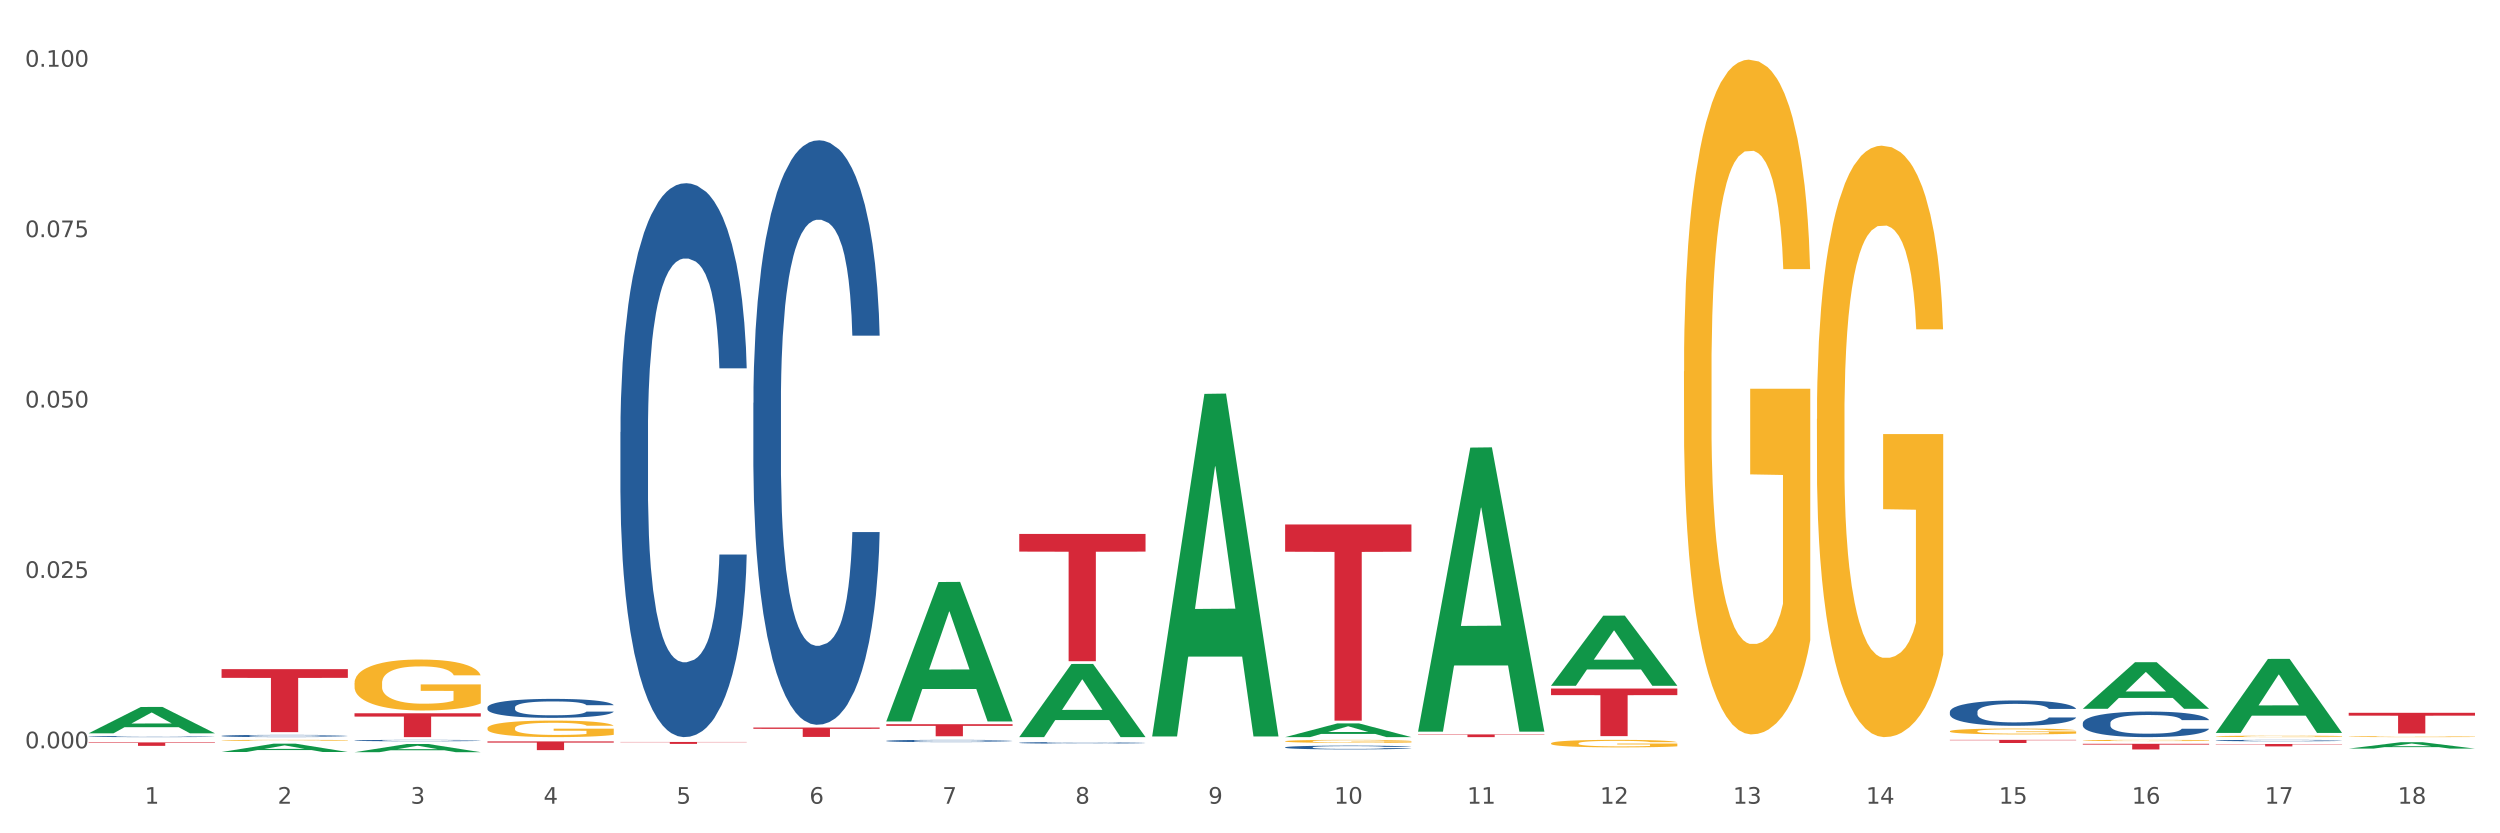 <?xml version="1.0" encoding="utf-8" standalone="no"?>
<!DOCTYPE svg PUBLIC "-//W3C//DTD SVG 1.1//EN"
  "http://www.w3.org/Graphics/SVG/1.1/DTD/svg11.dtd">
<svg xmlns:xlink="http://www.w3.org/1999/xlink" width="1080pt" height="360pt" viewBox="0 0 1080 360" xmlns="http://www.w3.org/2000/svg" version="1.1">
 <rect x="0" y="0" width="1080" height="360" fill="#333333" stroke="none"/>
 <defs>
  <style type="text/css">*{stroke-linejoin: round; stroke-linecap: butt}</style>
 </defs>
 <g id="figure_1">
  <g id="patch_1">
   <path d="M 0 360 
L 1080 360 
L 1080 0 
L 0 0 
z
" style="fill: #ffffff; stroke: #ffffff; stroke-linejoin: miter"/>
  </g>
  <g id="axes_1">
   <g id="matplotlib.axis_1">
    <g id="xtick_1">
     <g id="text_1">
      <!-- 1 -->
      <g style="fill: #4d4d4d" transform="translate(62.51 347.204) scale(0.096 -0.096)">
       <defs>
        <path id="DejaVuSans-31" d="M 794 531 
L 1825 531 
L 1825 4091 
L 703 3866 
L 703 4441 
L 1819 4666 
L 2450 4666 
L 2450 531 
L 3481 531 
L 3481 0 
L 794 0 
L 794 531 
z
" transform="scale(0.016)"/>
       </defs>
       <use xlink:href="#DejaVuSans-31"/>
      </g>
     </g>
    </g>
    <g id="xtick_2">
     <g id="text_2">
      <!-- 2 -->
      <g style="fill: #4d4d4d" transform="translate(119.942 347.204) scale(0.096 -0.096)">
       <defs>
        <path id="DejaVuSans-32" d="M 1228 531 
L 3431 531 
L 3431 0 
L 469 0 
L 469 531 
Q 828 903 1448 1529 
Q 2069 2156 2228 2338 
Q 2531 2678 2651 2914 
Q 2772 3150 2772 3378 
Q 2772 3750 2511 3984 
Q 2250 4219 1831 4219 
Q 1534 4219 1204 4116 
Q 875 4013 500 3803 
L 500 4441 
Q 881 4594 1212 4672 
Q 1544 4750 1819 4750 
Q 2544 4750 2975 4387 
Q 3406 4025 3406 3419 
Q 3406 3131 3298 2873 
Q 3191 2616 2906 2266 
Q 2828 2175 2409 1742 
Q 1991 1309 1228 531 
z
" transform="scale(0.016)"/>
       </defs>
       <use xlink:href="#DejaVuSans-32"/>
      </g>
     </g>
    </g>
    <g id="xtick_3">
     <g id="text_3">
      <!-- 3 -->
      <g style="fill: #4d4d4d" transform="translate(177.375 347.204) scale(0.096 -0.096)">
       <defs>
        <path id="DejaVuSans-33" d="M 2597 2516 
Q 3050 2419 3304 2112 
Q 3559 1806 3559 1356 
Q 3559 666 3084 287 
Q 2609 -91 1734 -91 
Q 1441 -91 1130 -33 
Q 819 25 488 141 
L 488 750 
Q 750 597 1062 519 
Q 1375 441 1716 441 
Q 2309 441 2620 675 
Q 2931 909 2931 1356 
Q 2931 1769 2642 2001 
Q 2353 2234 1838 2234 
L 1294 2234 
L 1294 2753 
L 1863 2753 
Q 2328 2753 2575 2939 
Q 2822 3125 2822 3475 
Q 2822 3834 2567 4026 
Q 2313 4219 1838 4219 
Q 1578 4219 1281 4162 
Q 984 4106 628 3988 
L 628 4550 
Q 988 4650 1302 4700 
Q 1616 4750 1894 4750 
Q 2613 4750 3031 4423 
Q 3450 4097 3450 3541 
Q 3450 3153 3228 2886 
Q 3006 2619 2597 2516 
z
" transform="scale(0.016)"/>
       </defs>
       <use xlink:href="#DejaVuSans-33"/>
      </g>
     </g>
    </g>
    <g id="xtick_4">
     <g id="text_4">
      <!-- 4 -->
      <g style="fill: #4d4d4d" transform="translate(234.808 347.204) scale(0.096 -0.096)">
       <defs>
        <path id="DejaVuSans-34" d="M 2419 4116 
L 825 1625 
L 2419 1625 
L 2419 4116 
z
M 2253 4666 
L 3047 4666 
L 3047 1625 
L 3713 1625 
L 3713 1100 
L 3047 1100 
L 3047 0 
L 2419 0 
L 2419 1100 
L 313 1100 
L 313 1709 
L 2253 4666 
z
" transform="scale(0.016)"/>
       </defs>
       <use xlink:href="#DejaVuSans-34"/>
      </g>
     </g>
    </g>
    <g id="xtick_5">
     <g id="text_5">
      <!-- 5 -->
      <g style="fill: #4d4d4d" transform="translate(292.24 347.204) scale(0.096 -0.096)">
       <defs>
        <path id="DejaVuSans-35" d="M 691 4666 
L 3169 4666 
L 3169 4134 
L 1269 4134 
L 1269 2991 
Q 1406 3038 1543 3061 
Q 1681 3084 1819 3084 
Q 2600 3084 3056 2656 
Q 3513 2228 3513 1497 
Q 3513 744 3044 326 
Q 2575 -91 1722 -91 
Q 1428 -91 1123 -41 
Q 819 9 494 109 
L 494 744 
Q 775 591 1075 516 
Q 1375 441 1709 441 
Q 2250 441 2565 725 
Q 2881 1009 2881 1497 
Q 2881 1984 2565 2268 
Q 2250 2553 1709 2553 
Q 1456 2553 1204 2497 
Q 953 2441 691 2322 
L 691 4666 
z
" transform="scale(0.016)"/>
       </defs>
       <use xlink:href="#DejaVuSans-35"/>
      </g>
     </g>
    </g>
    <g id="xtick_6">
     <g id="text_6">
      <!-- 6 -->
      <g style="fill: #4d4d4d" transform="translate(349.673 347.204) scale(0.096 -0.096)">
       <defs>
        <path id="DejaVuSans-36" d="M 2113 2584 
Q 1688 2584 1439 2293 
Q 1191 2003 1191 1497 
Q 1191 994 1439 701 
Q 1688 409 2113 409 
Q 2538 409 2786 701 
Q 3034 994 3034 1497 
Q 3034 2003 2786 2293 
Q 2538 2584 2113 2584 
z
M 3366 4563 
L 3366 3988 
Q 3128 4100 2886 4159 
Q 2644 4219 2406 4219 
Q 1781 4219 1451 3797 
Q 1122 3375 1075 2522 
Q 1259 2794 1537 2939 
Q 1816 3084 2150 3084 
Q 2853 3084 3261 2657 
Q 3669 2231 3669 1497 
Q 3669 778 3244 343 
Q 2819 -91 2113 -91 
Q 1303 -91 875 529 
Q 447 1150 447 2328 
Q 447 3434 972 4092 
Q 1497 4750 2381 4750 
Q 2619 4750 2861 4703 
Q 3103 4656 3366 4563 
z
" transform="scale(0.016)"/>
       </defs>
       <use xlink:href="#DejaVuSans-36"/>
      </g>
     </g>
    </g>
    <g id="xtick_7">
     <g id="text_7">
      <!-- 7 -->
      <g style="fill: #4d4d4d" transform="translate(407.106 347.204) scale(0.096 -0.096)">
       <defs>
        <path id="DejaVuSans-37" d="M 525 4666 
L 3525 4666 
L 3525 4397 
L 1831 0 
L 1172 0 
L 2766 4134 
L 525 4134 
L 525 4666 
z
" transform="scale(0.016)"/>
       </defs>
       <use xlink:href="#DejaVuSans-37"/>
      </g>
     </g>
    </g>
    <g id="xtick_8">
     <g id="text_8">
      <!-- 8 -->
      <g style="fill: #4d4d4d" transform="translate(464.538 347.204) scale(0.096 -0.096)">
       <defs>
        <path id="DejaVuSans-38" d="M 2034 2216 
Q 1584 2216 1326 1975 
Q 1069 1734 1069 1313 
Q 1069 891 1326 650 
Q 1584 409 2034 409 
Q 2484 409 2743 651 
Q 3003 894 3003 1313 
Q 3003 1734 2745 1975 
Q 2488 2216 2034 2216 
z
M 1403 2484 
Q 997 2584 770 2862 
Q 544 3141 544 3541 
Q 544 4100 942 4425 
Q 1341 4750 2034 4750 
Q 2731 4750 3128 4425 
Q 3525 4100 3525 3541 
Q 3525 3141 3298 2862 
Q 3072 2584 2669 2484 
Q 3125 2378 3379 2068 
Q 3634 1759 3634 1313 
Q 3634 634 3220 271 
Q 2806 -91 2034 -91 
Q 1263 -91 848 271 
Q 434 634 434 1313 
Q 434 1759 690 2068 
Q 947 2378 1403 2484 
z
M 1172 3481 
Q 1172 3119 1398 2916 
Q 1625 2713 2034 2713 
Q 2441 2713 2670 2916 
Q 2900 3119 2900 3481 
Q 2900 3844 2670 4047 
Q 2441 4250 2034 4250 
Q 1625 4250 1398 4047 
Q 1172 3844 1172 3481 
z
" transform="scale(0.016)"/>
       </defs>
       <use xlink:href="#DejaVuSans-38"/>
      </g>
     </g>
    </g>
    <g id="xtick_9">
     <g id="text_9">
      <!-- 9 -->
      <g style="fill: #4d4d4d" transform="translate(521.971 347.204) scale(0.096 -0.096)">
       <defs>
        <path id="DejaVuSans-39" d="M 703 97 
L 703 672 
Q 941 559 1184 500 
Q 1428 441 1663 441 
Q 2288 441 2617 861 
Q 2947 1281 2994 2138 
Q 2813 1869 2534 1725 
Q 2256 1581 1919 1581 
Q 1219 1581 811 2004 
Q 403 2428 403 3163 
Q 403 3881 828 4315 
Q 1253 4750 1959 4750 
Q 2769 4750 3195 4129 
Q 3622 3509 3622 2328 
Q 3622 1225 3098 567 
Q 2575 -91 1691 -91 
Q 1453 -91 1209 -44 
Q 966 3 703 97 
z
M 1959 2075 
Q 2384 2075 2632 2365 
Q 2881 2656 2881 3163 
Q 2881 3666 2632 3958 
Q 2384 4250 1959 4250 
Q 1534 4250 1286 3958 
Q 1038 3666 1038 3163 
Q 1038 2656 1286 2365 
Q 1534 2075 1959 2075 
z
" transform="scale(0.016)"/>
       </defs>
       <use xlink:href="#DejaVuSans-39"/>
      </g>
     </g>
    </g>
    <g id="xtick_10">
     <g id="text_10">
      <!-- 10 -->
      <g style="fill: #4d4d4d" transform="translate(576.35 347.204) scale(0.096 -0.096)">
       <defs>
        <path id="DejaVuSans-30" d="M 2034 4250 
Q 1547 4250 1301 3770 
Q 1056 3291 1056 2328 
Q 1056 1369 1301 889 
Q 1547 409 2034 409 
Q 2525 409 2770 889 
Q 3016 1369 3016 2328 
Q 3016 3291 2770 3770 
Q 2525 4250 2034 4250 
z
M 2034 4750 
Q 2819 4750 3233 4129 
Q 3647 3509 3647 2328 
Q 3647 1150 3233 529 
Q 2819 -91 2034 -91 
Q 1250 -91 836 529 
Q 422 1150 422 2328 
Q 422 3509 836 4129 
Q 1250 4750 2034 4750 
z
" transform="scale(0.016)"/>
       </defs>
       <use xlink:href="#DejaVuSans-31"/>
       <use xlink:href="#DejaVuSans-30" transform="translate(63.623 0)"/>
      </g>
     </g>
    </g>
    <g id="xtick_11">
     <g id="text_11">
      <!-- 11 -->
      <g style="fill: #4d4d4d" transform="translate(633.783 347.204) scale(0.096 -0.096)">
       <use xlink:href="#DejaVuSans-31"/>
       <use xlink:href="#DejaVuSans-31" transform="translate(63.623 0)"/>
      </g>
     </g>
    </g>
    <g id="xtick_12">
     <g id="text_12">
      <!-- 12 -->
      <g style="fill: #4d4d4d" transform="translate(691.215 347.204) scale(0.096 -0.096)">
       <use xlink:href="#DejaVuSans-31"/>
       <use xlink:href="#DejaVuSans-32" transform="translate(63.623 0)"/>
      </g>
     </g>
    </g>
    <g id="xtick_13">
     <g id="text_13">
      <!-- 13 -->
      <g style="fill: #4d4d4d" transform="translate(748.648 347.204) scale(0.096 -0.096)">
       <use xlink:href="#DejaVuSans-31"/>
       <use xlink:href="#DejaVuSans-33" transform="translate(63.623 0)"/>
      </g>
     </g>
    </g>
    <g id="xtick_14">
     <g id="text_14">
      <!-- 14 -->
      <g style="fill: #4d4d4d" transform="translate(806.081 347.204) scale(0.096 -0.096)">
       <use xlink:href="#DejaVuSans-31"/>
       <use xlink:href="#DejaVuSans-34" transform="translate(63.623 0)"/>
      </g>
     </g>
    </g>
    <g id="xtick_15">
     <g id="text_15">
      <!-- 15 -->
      <g style="fill: #4d4d4d" transform="translate(863.513 347.204) scale(0.096 -0.096)">
       <use xlink:href="#DejaVuSans-31"/>
       <use xlink:href="#DejaVuSans-35" transform="translate(63.623 0)"/>
      </g>
     </g>
    </g>
    <g id="xtick_16">
     <g id="text_16">
      <!-- 16 -->
      <g style="fill: #4d4d4d" transform="translate(920.946 347.204) scale(0.096 -0.096)">
       <use xlink:href="#DejaVuSans-31"/>
       <use xlink:href="#DejaVuSans-36" transform="translate(63.623 0)"/>
      </g>
     </g>
    </g>
    <g id="xtick_17">
     <g id="text_17">
      <!-- 17 -->
      <g style="fill: #4d4d4d" transform="translate(978.379 347.204) scale(0.096 -0.096)">
       <use xlink:href="#DejaVuSans-31"/>
       <use xlink:href="#DejaVuSans-37" transform="translate(63.623 0)"/>
      </g>
     </g>
    </g>
    <g id="xtick_18">
     <g id="text_18">
      <!-- 18 -->
      <g style="fill: #4d4d4d" transform="translate(1035.811 347.204) scale(0.096 -0.096)">
       <use xlink:href="#DejaVuSans-31"/>
       <use xlink:href="#DejaVuSans-38" transform="translate(63.623 0)"/>
      </g>
     </g>
    </g>
    <g id="xtick_19"/>
    <g id="xtick_20"/>
    <g id="xtick_21"/>
    <g id="xtick_22"/>
    <g id="xtick_23"/>
    <g id="xtick_24"/>
    <g id="xtick_25"/>
    <g id="xtick_26"/>
    <g id="xtick_27"/>
    <g id="xtick_28"/>
    <g id="xtick_29"/>
    <g id="xtick_30"/>
    <g id="xtick_31"/>
    <g id="xtick_32"/>
    <g id="xtick_33"/>
    <g id="xtick_34"/>
    <g id="xtick_35"/>
   </g>
   <g id="matplotlib.axis_2">
    <g id="ytick_1">
     <g id="text_19">
      <!-- 0.000 -->
      <g style="fill: #4d4d4d" transform="translate(10.8 323.265) scale(0.096 -0.096)">
       <defs>
        <path id="DejaVuSans-2e" d="M 684 794 
L 1344 794 
L 1344 0 
L 684 0 
L 684 794 
z
" transform="scale(0.016)"/>
       </defs>
       <use xlink:href="#DejaVuSans-30"/>
       <use xlink:href="#DejaVuSans-2e" transform="translate(63.623 0)"/>
       <use xlink:href="#DejaVuSans-30" transform="translate(95.41 0)"/>
       <use xlink:href="#DejaVuSans-30" transform="translate(159.033 0)"/>
       <use xlink:href="#DejaVuSans-30" transform="translate(222.656 0)"/>
      </g>
     </g>
    </g>
    <g id="ytick_2">
     <g id="text_20">
      <!-- 0.025 -->
      <g style="fill: #4d4d4d" transform="translate(10.8 249.658) scale(0.096 -0.096)">
       <use xlink:href="#DejaVuSans-30"/>
       <use xlink:href="#DejaVuSans-2e" transform="translate(63.623 0)"/>
       <use xlink:href="#DejaVuSans-30" transform="translate(95.41 0)"/>
       <use xlink:href="#DejaVuSans-32" transform="translate(159.033 0)"/>
       <use xlink:href="#DejaVuSans-35" transform="translate(222.656 0)"/>
      </g>
     </g>
    </g>
    <g id="ytick_3">
     <g id="text_21">
      <!-- 0.050 -->
      <g style="fill: #4d4d4d" transform="translate(10.8 176.051) scale(0.096 -0.096)">
       <use xlink:href="#DejaVuSans-30"/>
       <use xlink:href="#DejaVuSans-2e" transform="translate(63.623 0)"/>
       <use xlink:href="#DejaVuSans-30" transform="translate(95.41 0)"/>
       <use xlink:href="#DejaVuSans-35" transform="translate(159.033 0)"/>
       <use xlink:href="#DejaVuSans-30" transform="translate(222.656 0)"/>
      </g>
     </g>
    </g>
    <g id="ytick_4">
     <g id="text_22">
      <!-- 0.075 -->
      <g style="fill: #4d4d4d" transform="translate(10.8 102.444) scale(0.096 -0.096)">
       <use xlink:href="#DejaVuSans-30"/>
       <use xlink:href="#DejaVuSans-2e" transform="translate(63.623 0)"/>
       <use xlink:href="#DejaVuSans-30" transform="translate(95.41 0)"/>
       <use xlink:href="#DejaVuSans-37" transform="translate(159.033 0)"/>
       <use xlink:href="#DejaVuSans-35" transform="translate(222.656 0)"/>
      </g>
     </g>
    </g>
    <g id="ytick_5">
     <g id="text_23">
      <!-- 0.100 -->
      <g style="fill: #4d4d4d" transform="translate(10.8 28.838) scale(0.096 -0.096)">
       <use xlink:href="#DejaVuSans-30"/>
       <use xlink:href="#DejaVuSans-2e" transform="translate(63.623 0)"/>
       <use xlink:href="#DejaVuSans-31" transform="translate(95.41 0)"/>
       <use xlink:href="#DejaVuSans-30" transform="translate(159.033 0)"/>
       <use xlink:href="#DejaVuSans-30" transform="translate(222.656 0)"/>
      </g>
     </g>
    </g>
    <g id="ytick_6"/>
    <g id="ytick_7"/>
    <g id="ytick_8"/>
    <g id="ytick_9"/>
   </g>
   <g id="PolyCollection_1">
    <path d="M 38.283 316.769 
L 38.339 316.758 
L 60.839 305.413 
L 70.176 305.403 
L 92.844 316.79 
L 82.044 316.79 
L 77.151 314.138 
L 53.92 314.138 
L 53.751 314.181 
L 49.026 316.79 
L 38.283 316.79 
L 38.283 316.769 
L 56.845 312.556 
L 74.226 312.545 
L 65.62 307.83 
L 65.507 307.809 
L 65.395 307.841 
L 56.789 312.545 
L 56.845 312.556 
L 38.283 316.769 
z
" clip-path="url(#p96cb7b20f0)" style="fill: #109648"/>
    <path d="M 95.716 324.866 
L 95.772 324.863 
L 118.271 321.255 
L 127.609 321.252 
L 150.277 324.873 
L 139.477 324.873 
L 134.583 324.03 
L 111.353 324.03 
L 111.184 324.043 
L 106.459 324.873 
L 95.716 324.873 
L 95.716 324.866 
L 114.278 323.526 
L 131.659 323.523 
L 123.052 322.023 
L 122.94 322.017 
L 122.827 322.027 
L 114.221 323.523 
L 114.278 323.526 
L 95.716 324.866 
z
" clip-path="url(#p96cb7b20f0)" style="fill: #109648"/>
    <path d="M 153.148 324.943 
L 153.205 324.94 
L 175.704 321.413 
L 185.041 321.41 
L 207.709 324.95 
L 196.91 324.95 
L 192.016 324.125 
L 168.785 324.125 
L 168.617 324.139 
L 163.892 324.95 
L 153.148 324.95 
L 153.148 324.943 
L 171.71 323.633 
L 189.091 323.63 
L 180.485 322.164 
L 180.373 322.158 
L 180.26 322.168 
L 171.654 323.63 
L 171.71 323.633 
L 153.148 324.943 
z
" clip-path="url(#p96cb7b20f0)" style="fill: #109648"/>
    <path d="M 382.879 311.564 
L 382.935 311.508 
L 405.435 251.429 
L 414.772 251.373 
L 437.44 311.677 
L 426.641 311.677 
L 421.747 297.635 
L 398.516 297.635 
L 398.348 297.861 
L 393.623 311.677 
L 382.879 311.677 
L 382.879 311.564 
L 401.441 289.254 
L 418.822 289.198 
L 410.216 264.226 
L 410.103 264.113 
L 409.991 264.283 
L 401.385 289.198 
L 401.441 289.254 
L 382.879 311.564 
z
" clip-path="url(#p96cb7b20f0)" style="fill: #109648"/>
    <path d="M 440.312 318.383 
L 440.368 318.353 
L 462.868 286.836 
L 472.205 286.806 
L 494.873 318.442 
L 484.073 318.442 
L 479.18 311.075 
L 455.949 311.075 
L 455.78 311.194 
L 451.055 318.442 
L 440.312 318.442 
L 440.312 318.383 
L 458.874 306.679 
L 476.255 306.649 
L 467.649 293.549 
L 467.536 293.49 
L 467.424 293.579 
L 458.818 306.649 
L 458.874 306.679 
L 440.312 318.383 
z
" clip-path="url(#p96cb7b20f0)" style="fill: #109648"/>
    <path d="M 497.745 317.875 
L 497.801 317.736 
L 520.3 170.156 
L 529.638 170.016 
L 552.306 318.153 
L 541.506 318.153 
L 536.612 283.657 
L 513.382 283.657 
L 513.213 284.214 
L 508.488 318.153 
L 497.745 318.153 
L 497.745 317.875 
L 516.307 263.071 
L 533.687 262.932 
L 525.081 201.591 
L 524.969 201.313 
L 524.856 201.73 
L 516.25 262.932 
L 516.307 263.071 
L 497.745 317.875 
z
" clip-path="url(#p96cb7b20f0)" style="fill: #109648"/>
    <path d="M 555.177 318.431 
L 555.234 318.426 
L 577.733 312.512 
L 587.07 312.507 
L 609.738 318.442 
L 598.939 318.442 
L 594.045 317.06 
L 570.814 317.06 
L 570.646 317.082 
L 565.921 318.442 
L 555.177 318.442 
L 555.177 318.431 
L 573.739 316.235 
L 591.12 316.23 
L 582.514 313.772 
L 582.402 313.761 
L 582.289 313.777 
L 573.683 316.23 
L 573.739 316.235 
L 555.177 318.431 
z
" clip-path="url(#p96cb7b20f0)" style="fill: #109648"/>
    <path d="M 612.61 315.851 
L 612.666 315.735 
L 635.166 193.36 
L 644.503 193.245 
L 667.171 316.081 
L 656.371 316.081 
L 651.478 287.477 
L 628.247 287.477 
L 628.078 287.938 
L 623.353 316.081 
L 612.61 316.081 
L 612.61 315.851 
L 631.172 270.407 
L 648.553 270.291 
L 639.947 219.427 
L 639.834 219.196 
L 639.722 219.542 
L 631.116 270.291 
L 631.172 270.407 
L 612.61 315.851 
z
" clip-path="url(#p96cb7b20f0)" style="fill: #109648"/>
    <path d="M 670.043 296.202 
L 670.099 296.173 
L 692.598 265.975 
L 701.936 265.947 
L 724.604 296.259 
L 713.804 296.259 
L 708.91 289.2 
L 685.68 289.2 
L 685.511 289.314 
L 680.786 296.259 
L 670.043 296.259 
L 670.043 296.202 
L 688.605 284.988 
L 705.986 284.959 
L 697.38 272.408 
L 697.267 272.351 
L 697.155 272.436 
L 688.548 284.959 
L 688.605 284.988 
L 670.043 296.202 
z
" clip-path="url(#p96cb7b20f0)" style="fill: #109648"/>
    <path d="M 842.341 318.442 
L 842.397 318.442 
L 864.896 318.434 
L 874.234 318.434 
L 896.902 318.442 
L 886.102 318.442 
L 881.209 318.44 
L 857.978 318.44 
L 857.809 318.44 
L 853.084 318.442 
L 842.341 318.442 
L 842.341 318.442 
L 860.903 318.439 
L 878.284 318.439 
L 869.678 318.436 
L 869.565 318.436 
L 869.453 318.436 
L 860.847 318.439 
L 860.903 318.439 
L 842.341 318.442 
z
" clip-path="url(#p96cb7b20f0)" style="fill: #109648"/>
    <path d="M 899.774 306.177 
L 899.83 306.158 
L 922.329 286.076 
L 931.666 286.057 
L 954.335 306.215 
L 943.535 306.215 
L 938.641 301.521 
L 915.411 301.521 
L 915.242 301.596 
L 910.517 306.215 
L 899.774 306.215 
L 899.774 306.177 
L 918.336 298.719 
L 935.716 298.7 
L 927.11 290.354 
L 926.998 290.316 
L 926.885 290.373 
L 918.279 298.7 
L 918.336 298.719 
L 899.774 306.177 
z
" clip-path="url(#p96cb7b20f0)" style="fill: #109648"/>
    <path d="M 95.716 319.83 
L 95.78 319.829 
L 95.78 319.814 
L 95.909 319.801 
L 96.553 319.77 
L 97.519 319.744 
L 98.228 319.73 
L 98.937 319.719 
L 99.774 319.707 
L 100.805 319.696 
L 102.673 319.678 
L 103.832 319.67 
L 105.249 319.66 
L 107.826 319.647 
L 109.694 319.639 
L 111.627 319.633 
L 114.783 319.626 
L 116.844 319.622 
L 119.035 319.62 
L 121.676 319.618 
L 123.673 319.618 
L 128.053 319.619 
L 131.789 319.623 
L 133.593 319.626 
L 135.912 319.631 
L 137.136 319.634 
L 139.133 319.641 
L 141.194 319.65 
L 142.611 319.657 
L 144.737 319.671 
L 146.347 319.686 
L 147.829 319.703 
L 148.602 319.715 
L 149.182 319.727 
L 149.697 319.74 
L 150.212 319.76 
L 138.617 319.76 
L 138.166 319.745 
L 137.458 319.732 
L 136.427 319.718 
L 135.525 319.71 
L 133.979 319.699 
L 132.562 319.693 
L 131.081 319.688 
L 129.277 319.683 
L 127.86 319.681 
L 125.863 319.68 
L 121.933 319.68 
L 119.292 319.683 
L 117.489 319.688 
L 116.329 319.691 
L 115.298 319.696 
L 114.139 319.701 
L 112.786 319.71 
L 111.82 319.718 
L 110.854 319.728 
L 110.081 319.738 
L 109.372 319.75 
L 108.792 319.763 
L 108.341 319.776 
L 107.955 319.791 
L 107.633 319.818 
L 107.633 319.875 
L 107.762 319.888 
L 108.084 319.905 
L 108.47 319.918 
L 109.114 319.934 
L 109.694 319.944 
L 110.789 319.959 
L 112.013 319.972 
L 112.979 319.98 
L 113.946 319.987 
L 115.621 319.996 
L 117.489 320.003 
L 119.099 320.008 
L 121.289 320.012 
L 122.771 320.014 
L 124.059 320.015 
L 127.216 320.015 
L 129.47 320.013 
L 131.982 320.01 
L 133.915 320.007 
L 135.525 320.002 
L 137.329 319.994 
L 138.488 319.987 
L 138.488 319.9 
L 124.317 319.899 
L 124.317 319.841 
L 150.277 319.841 
L 150.277 320.012 
L 149.182 320.021 
L 147.958 320.029 
L 146.669 320.036 
L 144.737 320.045 
L 142.418 320.053 
L 140.357 320.059 
L 138.166 320.064 
L 135.59 320.069 
L 132.24 320.073 
L 130.179 320.074 
L 127.602 320.076 
L 124.574 320.076 
L 121.933 320.075 
L 119.357 320.073 
L 116.651 320.069 
L 114.01 320.064 
L 112.013 320.059 
L 110.016 320.052 
L 107.89 320.043 
L 106.216 320.035 
L 104.927 320.027 
L 103.51 320.018 
L 101.964 320.005 
L 100.805 319.994 
L 99.774 319.982 
L 98.679 319.967 
L 97.906 319.954 
L 97.133 319.938 
L 96.682 319.925 
L 96.167 319.907 
L 95.78 319.88 
L 95.716 319.83 
z
" clip-path="url(#p96cb7b20f0)" style="fill: #f7b32b"/>
    <path d="M 1014.639 323.394 
L 1014.695 323.392 
L 1037.195 320.63 
L 1046.532 320.627 
L 1069.2 323.4 
L 1058.4 323.4 
L 1053.507 322.754 
L 1030.276 322.754 
L 1030.107 322.765 
L 1025.382 323.4 
L 1014.639 323.4 
L 1014.639 323.394 
L 1033.201 322.369 
L 1050.582 322.366 
L 1041.976 321.218 
L 1041.863 321.213 
L 1041.751 321.221 
L 1033.145 322.366 
L 1033.201 322.369 
L 1014.639 323.394 
z
" clip-path="url(#p96cb7b20f0)" style="fill: #109648"/>
    <path d="M 670.043 321.121 
L 670.107 321.118 
L 670.107 321.012 
L 670.236 320.919 
L 670.88 320.696 
L 671.846 320.512 
L 672.555 320.414 
L 673.264 320.334 
L 674.101 320.254 
L 675.132 320.17 
L 677 320.049 
L 678.159 319.986 
L 679.576 319.921 
L 682.153 319.826 
L 684.021 319.772 
L 685.954 319.728 
L 689.11 319.674 
L 691.171 319.65 
L 693.362 319.633 
L 696.003 319.621 
L 698 319.618 
L 702.38 319.627 
L 706.116 319.653 
L 707.92 319.674 
L 710.239 319.71 
L 711.463 319.734 
L 713.46 319.781 
L 715.521 319.844 
L 716.938 319.897 
L 719.064 319.998 
L 720.674 320.099 
L 722.156 320.224 
L 722.929 320.31 
L 723.509 320.39 
L 724.024 320.483 
L 724.539 320.628 
L 712.944 320.628 
L 712.493 320.524 
L 711.785 320.426 
L 710.754 320.331 
L 709.852 320.272 
L 708.306 320.197 
L 706.889 320.15 
L 705.408 320.114 
L 703.604 320.084 
L 702.187 320.069 
L 700.19 320.058 
L 696.26 320.061 
L 693.619 320.084 
L 691.816 320.114 
L 690.656 320.141 
L 689.625 320.17 
L 688.466 320.212 
L 687.113 320.274 
L 686.147 320.331 
L 685.181 320.402 
L 684.408 320.474 
L 683.699 320.557 
L 683.119 320.646 
L 682.668 320.738 
L 682.282 320.851 
L 681.96 321.038 
L 681.96 321.445 
L 682.089 321.538 
L 682.411 321.659 
L 682.797 321.751 
L 683.441 321.861 
L 684.021 321.936 
L 685.116 322.043 
L 686.34 322.132 
L 687.306 322.188 
L 688.273 322.236 
L 689.948 322.301 
L 691.816 322.355 
L 693.426 322.387 
L 695.616 322.417 
L 697.098 322.429 
L 698.386 322.435 
L 701.543 322.435 
L 703.797 322.426 
L 706.309 322.405 
L 708.242 322.379 
L 709.852 322.346 
L 711.656 322.292 
L 712.816 322.242 
L 712.816 321.621 
L 698.644 321.618 
L 698.644 321.205 
L 724.604 321.205 
L 724.604 322.417 
L 723.509 322.48 
L 722.285 322.536 
L 720.996 322.587 
L 719.064 322.649 
L 716.745 322.708 
L 714.684 322.75 
L 712.493 322.786 
L 709.917 322.818 
L 706.567 322.848 
L 704.506 322.86 
L 701.929 322.869 
L 698.901 322.872 
L 696.26 322.866 
L 693.684 322.851 
L 690.978 322.824 
L 688.337 322.786 
L 686.34 322.747 
L 684.343 322.699 
L 682.218 322.637 
L 680.543 322.578 
L 679.254 322.524 
L 677.837 322.456 
L 676.291 322.367 
L 675.132 322.286 
L 674.101 322.203 
L 673.006 322.096 
L 672.233 322.004 
L 671.46 321.888 
L 671.009 321.802 
L 670.494 321.668 
L 670.107 321.481 
L 670.043 321.121 
z
" clip-path="url(#p96cb7b20f0)" style="fill: #f7b32b"/>
    <path d="M 957.206 318.101 
L 957.271 318.101 
L 957.271 318.08 
L 957.399 318.062 
L 958.044 318.019 
L 959.01 317.983 
L 959.718 317.964 
L 960.427 317.948 
L 961.264 317.932 
L 962.295 317.916 
L 964.163 317.893 
L 965.323 317.88 
L 966.74 317.868 
L 969.317 317.849 
L 971.185 317.839 
L 973.117 317.83 
L 976.274 317.82 
L 978.335 317.815 
L 980.525 317.811 
L 983.166 317.809 
L 985.163 317.809 
L 989.543 317.81 
L 993.28 317.816 
L 995.083 317.82 
L 997.402 317.827 
L 998.626 317.831 
L 1000.623 317.84 
L 1002.685 317.853 
L 1004.102 317.863 
L 1006.227 317.883 
L 1007.838 317.902 
L 1009.319 317.927 
L 1010.092 317.943 
L 1010.672 317.959 
L 1011.188 317.977 
L 1011.703 318.005 
L 1000.108 318.005 
L 999.657 317.985 
L 998.948 317.966 
L 997.918 317.947 
L 997.016 317.936 
L 995.47 317.921 
L 994.053 317.912 
L 992.571 317.905 
L 990.767 317.899 
L 989.35 317.897 
L 987.353 317.894 
L 983.424 317.895 
L 980.783 317.899 
L 978.979 317.905 
L 977.82 317.91 
L 976.789 317.916 
L 975.629 317.924 
L 974.277 317.936 
L 973.31 317.947 
L 972.344 317.961 
L 971.571 317.975 
L 970.863 317.991 
L 970.283 318.009 
L 969.832 318.027 
L 969.445 318.049 
L 969.123 318.085 
L 969.123 318.165 
L 969.252 318.182 
L 969.574 318.206 
L 969.961 318.224 
L 970.605 318.246 
L 971.185 318.26 
L 972.28 318.281 
L 973.504 318.298 
L 974.47 318.309 
L 975.436 318.318 
L 977.111 318.331 
L 978.979 318.342 
L 980.59 318.348 
L 982.78 318.354 
L 984.261 318.356 
L 985.55 318.357 
L 988.706 318.357 
L 990.961 318.355 
L 993.473 318.351 
L 995.405 318.346 
L 997.016 318.34 
L 998.82 318.329 
L 999.979 318.32 
L 999.979 318.199 
L 985.807 318.198 
L 985.807 318.118 
L 1011.767 318.118 
L 1011.767 318.354 
L 1010.672 318.366 
L 1009.448 318.377 
L 1008.16 318.387 
L 1006.227 318.399 
L 1003.908 318.41 
L 1001.847 318.419 
L 999.657 318.426 
L 997.08 318.432 
L 993.731 318.438 
L 991.669 318.44 
L 989.093 318.442 
L 986.065 318.442 
L 983.424 318.441 
L 980.847 318.438 
L 978.142 318.433 
L 975.501 318.426 
L 973.504 318.418 
L 971.507 318.409 
L 969.381 318.397 
L 967.706 318.385 
L 966.418 318.375 
L 965.001 318.361 
L 963.455 318.344 
L 962.295 318.328 
L 961.264 318.312 
L 960.169 318.291 
L 959.396 318.273 
L 958.623 318.251 
L 958.172 318.234 
L 957.657 318.208 
L 957.271 318.171 
L 957.206 318.101 
z
" clip-path="url(#p96cb7b20f0)" style="fill: #f7b32b"/>
    <path d="M 899.774 319.867 
L 899.838 319.866 
L 899.838 319.848 
L 899.967 319.833 
L 900.611 319.796 
L 901.577 319.766 
L 902.286 319.75 
L 902.994 319.736 
L 903.832 319.723 
L 904.862 319.709 
L 906.731 319.689 
L 907.89 319.679 
L 909.307 319.668 
L 911.884 319.652 
L 913.752 319.643 
L 915.684 319.636 
L 918.841 319.627 
L 920.902 319.623 
L 923.092 319.62 
L 925.734 319.618 
L 927.73 319.618 
L 932.111 319.619 
L 935.847 319.624 
L 937.651 319.627 
L 939.97 319.633 
L 941.194 319.637 
L 943.19 319.645 
L 945.252 319.655 
L 946.669 319.664 
L 948.795 319.681 
L 950.405 319.697 
L 951.887 319.718 
L 952.66 319.732 
L 953.24 319.746 
L 953.755 319.761 
L 954.27 319.785 
L 942.675 319.785 
L 942.224 319.768 
L 941.516 319.752 
L 940.485 319.736 
L 939.583 319.726 
L 938.037 319.714 
L 936.62 319.706 
L 935.138 319.7 
L 933.335 319.695 
L 931.918 319.692 
L 929.921 319.691 
L 925.991 319.691 
L 923.35 319.695 
L 921.546 319.7 
L 920.387 319.704 
L 919.356 319.709 
L 918.197 319.716 
L 916.844 319.726 
L 915.878 319.736 
L 914.911 319.748 
L 914.138 319.759 
L 913.43 319.773 
L 912.85 319.788 
L 912.399 319.803 
L 912.013 319.822 
L 911.691 319.853 
L 911.691 319.92 
L 911.819 319.936 
L 912.142 319.956 
L 912.528 319.971 
L 913.172 319.989 
L 913.752 320.001 
L 914.847 320.019 
L 916.071 320.034 
L 917.037 320.043 
L 918.003 320.051 
L 919.678 320.062 
L 921.546 320.071 
L 923.157 320.076 
L 925.347 320.081 
L 926.829 320.083 
L 928.117 320.084 
L 931.273 320.084 
L 933.528 320.083 
L 936.04 320.079 
L 937.973 320.075 
L 939.583 320.069 
L 941.387 320.06 
L 942.546 320.052 
L 942.546 319.949 
L 928.375 319.949 
L 928.375 319.88 
L 954.335 319.88 
L 954.335 320.081 
L 953.24 320.091 
L 952.016 320.101 
L 950.727 320.109 
L 948.795 320.119 
L 946.476 320.129 
L 944.414 320.136 
L 942.224 320.142 
L 939.648 320.148 
L 936.298 320.152 
L 934.237 320.154 
L 931.66 320.156 
L 928.632 320.156 
L 925.991 320.155 
L 923.415 320.153 
L 920.709 320.149 
L 918.068 320.142 
L 916.071 320.136 
L 914.074 320.128 
L 911.948 320.118 
L 910.273 320.108 
L 908.985 320.099 
L 907.568 320.088 
L 906.022 320.073 
L 904.862 320.059 
L 903.832 320.046 
L 902.737 320.028 
L 901.964 320.013 
L 901.191 319.994 
L 900.74 319.979 
L 900.224 319.957 
L 899.838 319.926 
L 899.774 319.867 
z
" clip-path="url(#p96cb7b20f0)" style="fill: #f7b32b"/>
    <path d="M 210.581 314.595 
L 210.646 314.588 
L 210.646 314.353 
L 210.774 314.151 
L 211.419 313.661 
L 212.385 313.256 
L 213.093 313.04 
L 213.802 312.864 
L 214.639 312.687 
L 215.67 312.505 
L 217.538 312.237 
L 218.698 312.1 
L 220.115 311.956 
L 222.691 311.747 
L 224.56 311.629 
L 226.492 311.531 
L 229.648 311.414 
L 231.71 311.361 
L 233.9 311.322 
L 236.541 311.296 
L 238.538 311.29 
L 242.918 311.309 
L 246.655 311.368 
L 248.458 311.414 
L 250.777 311.492 
L 252.001 311.544 
L 253.998 311.649 
L 256.059 311.786 
L 257.477 311.904 
L 259.602 312.126 
L 261.213 312.348 
L 262.694 312.622 
L 263.467 312.812 
L 264.047 312.988 
L 264.562 313.19 
L 265.078 313.511 
L 253.483 313.511 
L 253.032 313.282 
L 252.323 313.066 
L 251.293 312.857 
L 250.391 312.727 
L 248.845 312.563 
L 247.428 312.459 
L 245.946 312.38 
L 244.142 312.315 
L 242.725 312.282 
L 240.728 312.256 
L 236.799 312.263 
L 234.158 312.315 
L 232.354 312.38 
L 231.194 312.439 
L 230.164 312.505 
L 229.004 312.596 
L 227.652 312.733 
L 226.685 312.857 
L 225.719 313.014 
L 224.946 313.171 
L 224.237 313.354 
L 223.658 313.55 
L 223.207 313.752 
L 222.82 314 
L 222.498 314.412 
L 222.498 315.307 
L 222.627 315.509 
L 222.949 315.777 
L 223.336 315.98 
L 223.98 316.221 
L 224.56 316.385 
L 225.655 316.62 
L 226.879 316.816 
L 227.845 316.94 
L 228.811 317.044 
L 230.486 317.188 
L 232.354 317.306 
L 233.964 317.378 
L 236.155 317.443 
L 237.636 317.469 
L 238.925 317.482 
L 242.081 317.482 
L 244.336 317.462 
L 246.848 317.417 
L 248.78 317.358 
L 250.391 317.286 
L 252.194 317.169 
L 253.354 317.057 
L 253.354 315.692 
L 239.182 315.686 
L 239.182 314.778 
L 265.142 314.778 
L 265.142 317.443 
L 264.047 317.58 
L 262.823 317.704 
L 261.535 317.815 
L 259.602 317.952 
L 257.283 318.083 
L 255.222 318.174 
L 253.032 318.253 
L 250.455 318.325 
L 247.105 318.39 
L 245.044 318.416 
L 242.467 318.436 
L 239.44 318.442 
L 236.799 318.429 
L 234.222 318.397 
L 231.517 318.338 
L 228.875 318.253 
L 226.879 318.168 
L 224.882 318.063 
L 222.756 317.926 
L 221.081 317.796 
L 219.793 317.678 
L 218.376 317.528 
L 216.83 317.332 
L 215.67 317.155 
L 214.639 316.973 
L 213.544 316.737 
L 212.771 316.535 
L 211.998 316.28 
L 211.547 316.091 
L 211.032 315.797 
L 210.646 315.385 
L 210.581 314.595 
z
" clip-path="url(#p96cb7b20f0)" style="fill: #f7b32b"/>
    <path d="M 1014.639 318.223 
L 1014.703 318.222 
L 1014.703 318.209 
L 1014.832 318.198 
L 1015.476 318.17 
L 1016.443 318.146 
L 1017.151 318.134 
L 1017.86 318.124 
L 1018.697 318.114 
L 1019.728 318.104 
L 1021.596 318.088 
L 1022.755 318.081 
L 1024.173 318.072 
L 1026.749 318.06 
L 1028.617 318.054 
L 1030.55 318.048 
L 1033.706 318.041 
L 1035.768 318.038 
L 1037.958 318.036 
L 1040.599 318.035 
L 1042.596 318.034 
L 1046.976 318.035 
L 1050.712 318.039 
L 1052.516 318.041 
L 1054.835 318.046 
L 1056.059 318.049 
L 1058.056 318.055 
L 1060.117 318.063 
L 1061.534 318.069 
L 1063.66 318.082 
L 1065.271 318.095 
L 1066.752 318.11 
L 1067.525 318.121 
L 1068.105 318.131 
L 1068.62 318.143 
L 1069.136 318.161 
L 1057.541 318.161 
L 1057.09 318.148 
L 1056.381 318.136 
L 1055.35 318.124 
L 1054.449 318.116 
L 1052.903 318.107 
L 1051.485 318.101 
L 1050.004 318.097 
L 1048.2 318.093 
L 1046.783 318.091 
L 1044.786 318.089 
L 1040.857 318.09 
L 1038.215 318.093 
L 1036.412 318.097 
L 1035.252 318.1 
L 1034.222 318.104 
L 1033.062 318.109 
L 1031.709 318.117 
L 1030.743 318.124 
L 1029.777 318.133 
L 1029.004 318.142 
L 1028.295 318.152 
L 1027.716 318.163 
L 1027.265 318.175 
L 1026.878 318.189 
L 1026.556 318.212 
L 1026.556 318.263 
L 1026.685 318.275 
L 1027.007 318.29 
L 1027.393 318.302 
L 1028.038 318.316 
L 1028.617 318.325 
L 1029.712 318.338 
L 1030.936 318.35 
L 1031.903 318.357 
L 1032.869 318.363 
L 1034.544 318.371 
L 1036.412 318.377 
L 1038.022 318.382 
L 1040.212 318.385 
L 1041.694 318.387 
L 1042.982 318.388 
L 1046.139 318.388 
L 1048.393 318.386 
L 1050.906 318.384 
L 1052.838 318.38 
L 1054.449 318.376 
L 1056.252 318.37 
L 1057.412 318.363 
L 1057.412 318.285 
L 1043.24 318.285 
L 1043.24 318.233 
L 1069.2 318.233 
L 1069.2 318.385 
L 1068.105 318.393 
L 1066.881 318.4 
L 1065.593 318.407 
L 1063.66 318.414 
L 1061.341 318.422 
L 1059.28 318.427 
L 1057.09 318.431 
L 1054.513 318.436 
L 1051.163 318.439 
L 1049.102 318.441 
L 1046.525 318.442 
L 1043.498 318.442 
L 1040.857 318.442 
L 1038.28 318.44 
L 1035.574 318.436 
L 1032.933 318.431 
L 1030.936 318.427 
L 1028.939 318.421 
L 1026.814 318.413 
L 1025.139 318.405 
L 1023.851 318.399 
L 1022.433 318.39 
L 1020.887 318.379 
L 1019.728 318.369 
L 1018.697 318.358 
L 1017.602 318.345 
L 1016.829 318.334 
L 1016.056 318.319 
L 1015.605 318.308 
L 1015.09 318.291 
L 1014.703 318.268 
L 1014.639 318.223 
z
" clip-path="url(#p96cb7b20f0)" style="fill: #f7b32b"/>
    <path d="M 555.177 320.226 
L 555.242 320.225 
L 555.242 320.181 
L 555.371 320.144 
L 556.015 320.054 
L 556.981 319.98 
L 557.69 319.94 
L 558.398 319.907 
L 559.236 319.875 
L 560.266 319.841 
L 562.134 319.792 
L 563.294 319.767 
L 564.711 319.74 
L 567.288 319.702 
L 569.156 319.68 
L 571.088 319.662 
L 574.245 319.641 
L 576.306 319.631 
L 578.496 319.624 
L 581.137 319.619 
L 583.134 319.618 
L 587.515 319.621 
L 591.251 319.632 
L 593.054 319.641 
L 595.373 319.655 
L 596.597 319.665 
L 598.594 319.684 
L 600.656 319.709 
L 602.073 319.731 
L 604.199 319.772 
L 605.809 319.812 
L 607.291 319.863 
L 608.064 319.898 
L 608.643 319.93 
L 609.159 319.968 
L 609.674 320.026 
L 598.079 320.026 
L 597.628 319.984 
L 596.919 319.945 
L 595.889 319.906 
L 594.987 319.882 
L 593.441 319.852 
L 592.024 319.833 
L 590.542 319.818 
L 588.738 319.806 
L 587.321 319.8 
L 585.324 319.796 
L 581.395 319.797 
L 578.754 319.806 
L 576.95 319.818 
L 575.791 319.829 
L 574.76 319.841 
L 573.601 319.858 
L 572.248 319.883 
L 571.282 319.906 
L 570.315 319.935 
L 569.542 319.964 
L 568.834 319.998 
L 568.254 320.034 
L 567.803 320.071 
L 567.417 320.117 
L 567.094 320.192 
L 567.094 320.357 
L 567.223 320.394 
L 567.545 320.444 
L 567.932 320.481 
L 568.576 320.525 
L 569.156 320.555 
L 570.251 320.599 
L 571.475 320.635 
L 572.441 320.658 
L 573.407 320.677 
L 575.082 320.703 
L 576.95 320.725 
L 578.561 320.738 
L 580.751 320.75 
L 582.232 320.755 
L 583.521 320.757 
L 586.677 320.757 
L 588.932 320.754 
L 591.444 320.745 
L 593.377 320.734 
L 594.987 320.721 
L 596.791 320.7 
L 597.95 320.679 
L 597.95 320.428 
L 583.778 320.427 
L 583.778 320.26 
L 609.738 320.26 
L 609.738 320.75 
L 608.643 320.775 
L 607.419 320.798 
L 606.131 320.819 
L 604.199 320.844 
L 601.88 320.868 
L 599.818 320.885 
L 597.628 320.899 
L 595.051 320.912 
L 591.702 320.924 
L 589.64 320.929 
L 587.064 320.933 
L 584.036 320.934 
L 581.395 320.932 
L 578.818 320.926 
L 576.113 320.915 
L 573.472 320.899 
L 571.475 320.883 
L 569.478 320.864 
L 567.352 320.839 
L 565.677 320.815 
L 564.389 320.793 
L 562.972 320.766 
L 561.426 320.73 
L 560.266 320.697 
L 559.236 320.664 
L 558.14 320.62 
L 557.367 320.583 
L 556.594 320.536 
L 556.144 320.501 
L 555.628 320.447 
L 555.242 320.371 
L 555.177 320.226 
z
" clip-path="url(#p96cb7b20f0)" style="fill: #f7b32b"/>
    <path d="M 153.148 295.094 
L 153.213 295.074 
L 153.213 294.349 
L 153.342 293.726 
L 153.986 292.216 
L 154.952 290.969 
L 155.661 290.305 
L 156.369 289.761 
L 157.207 289.218 
L 158.237 288.655 
L 160.105 287.83 
L 161.265 287.407 
L 162.682 286.964 
L 165.259 286.32 
L 167.127 285.958 
L 169.059 285.656 
L 172.216 285.294 
L 174.277 285.133 
L 176.467 285.012 
L 179.108 284.932 
L 181.105 284.912 
L 185.486 284.972 
L 189.222 285.153 
L 191.026 285.294 
L 193.345 285.536 
L 194.568 285.697 
L 196.565 286.019 
L 198.627 286.441 
L 200.044 286.803 
L 202.17 287.488 
L 203.78 288.172 
L 205.262 289.017 
L 206.035 289.6 
L 206.614 290.144 
L 207.13 290.768 
L 207.645 291.754 
L 196.05 291.754 
L 195.599 291.049 
L 194.891 290.385 
L 193.86 289.741 
L 192.958 289.339 
L 191.412 288.836 
L 189.995 288.514 
L 188.513 288.272 
L 186.71 288.071 
L 185.292 287.971 
L 183.295 287.89 
L 179.366 287.91 
L 176.725 288.071 
L 174.921 288.272 
L 173.762 288.453 
L 172.731 288.655 
L 171.572 288.936 
L 170.219 289.359 
L 169.253 289.741 
L 168.286 290.224 
L 167.513 290.707 
L 166.805 291.271 
L 166.225 291.874 
L 165.774 292.498 
L 165.388 293.263 
L 165.066 294.531 
L 165.066 297.287 
L 165.194 297.911 
L 165.516 298.736 
L 165.903 299.36 
L 166.547 300.105 
L 167.127 300.608 
L 168.222 301.332 
L 169.446 301.936 
L 170.412 302.318 
L 171.378 302.64 
L 173.053 303.083 
L 174.921 303.445 
L 176.532 303.666 
L 178.722 303.868 
L 180.203 303.948 
L 181.492 303.988 
L 184.648 303.988 
L 186.903 303.928 
L 189.415 303.787 
L 191.348 303.606 
L 192.958 303.385 
L 194.762 303.022 
L 195.921 302.68 
L 195.921 298.475 
L 181.749 298.455 
L 181.749 295.657 
L 207.709 295.657 
L 207.709 303.868 
L 206.614 304.29 
L 205.39 304.673 
L 204.102 305.015 
L 202.17 305.437 
L 199.851 305.84 
L 197.789 306.121 
L 195.599 306.363 
L 193.022 306.584 
L 189.673 306.785 
L 187.611 306.866 
L 185.035 306.926 
L 182.007 306.946 
L 179.366 306.906 
L 176.789 306.806 
L 174.084 306.624 
L 171.443 306.363 
L 169.446 306.101 
L 167.449 305.779 
L 165.323 305.357 
L 163.648 304.954 
L 162.36 304.592 
L 160.943 304.129 
L 159.397 303.526 
L 158.237 302.982 
L 157.207 302.419 
L 156.112 301.694 
L 155.339 301.071 
L 154.566 300.286 
L 154.115 299.702 
L 153.599 298.797 
L 153.213 297.529 
L 153.148 295.094 
z
" clip-path="url(#p96cb7b20f0)" style="fill: #f7b32b"/>
    <path d="M 210.581 320.292 
L 265.142 320.292 
L 265.142 320.814 
L 243.68 320.817 
L 243.68 324.047 
L 231.914 324.047 
L 231.914 320.817 
L 210.581 320.814 
L 210.581 320.295 
L 210.581 320.292 
z
" clip-path="url(#p96cb7b20f0)" style="fill: #d62839"/>
    <path d="M 670.043 297.434 
L 724.604 297.434 
L 724.604 300.295 
L 703.141 300.314 
L 703.141 318.02 
L 691.376 318.02 
L 691.376 300.314 
L 670.043 300.295 
L 670.043 297.453 
L 670.043 297.434 
z
" clip-path="url(#p96cb7b20f0)" style="fill: #d62839"/>
    <path d="M 612.61 317.257 
L 667.171 317.257 
L 667.171 317.422 
L 645.709 317.423 
L 645.709 318.442 
L 633.943 318.442 
L 633.943 317.423 
L 612.61 317.422 
L 612.61 317.258 
L 612.61 317.257 
z
" clip-path="url(#p96cb7b20f0)" style="fill: #d62839"/>
    <path d="M 555.177 226.567 
L 609.738 226.567 
L 609.738 238.347 
L 588.276 238.426 
L 588.276 311.331 
L 576.51 311.331 
L 576.51 238.426 
L 555.177 238.347 
L 555.177 226.647 
L 555.177 226.567 
z
" clip-path="url(#p96cb7b20f0)" style="fill: #d62839"/>
    <path d="M 899.774 321.332 
L 954.335 321.332 
L 954.335 321.671 
L 932.872 321.674 
L 932.872 323.776 
L 921.107 323.776 
L 921.107 321.674 
L 899.774 321.671 
L 899.774 321.334 
L 899.774 321.332 
z
" clip-path="url(#p96cb7b20f0)" style="fill: #d62839"/>
    <path d="M 957.206 321.415 
L 1011.767 321.415 
L 1011.767 321.559 
L 990.305 321.56 
L 990.305 322.451 
L 978.539 322.451 
L 978.539 321.56 
L 957.206 321.559 
L 957.206 321.416 
L 957.206 321.415 
z
" clip-path="url(#p96cb7b20f0)" style="fill: #d62839"/>
    <path d="M 1014.639 307.936 
L 1069.2 307.936 
L 1069.2 309.176 
L 1047.738 309.184 
L 1047.738 316.859 
L 1035.972 316.859 
L 1035.972 309.184 
L 1014.639 309.176 
L 1014.639 307.944 
L 1014.639 307.936 
z
" clip-path="url(#p96cb7b20f0)" style="fill: #d62839"/>
    <path d="M 842.341 319.618 
L 896.902 319.618 
L 896.902 319.807 
L 875.439 319.808 
L 875.439 320.98 
L 863.674 320.98 
L 863.674 319.808 
L 842.341 319.807 
L 842.341 319.619 
L 842.341 319.618 
z
" clip-path="url(#p96cb7b20f0)" style="fill: #d62839"/>
    <path d="M 382.879 312.853 
L 437.44 312.853 
L 437.44 313.579 
L 415.978 313.584 
L 415.978 318.08 
L 404.212 318.08 
L 404.212 313.584 
L 382.879 313.579 
L 382.879 312.858 
L 382.879 312.853 
z
" clip-path="url(#p96cb7b20f0)" style="fill: #d62839"/>
    <path d="M 95.716 289.054 
L 150.277 289.054 
L 150.277 292.839 
L 128.814 292.865 
L 128.814 316.29 
L 117.049 316.29 
L 117.049 292.865 
L 95.716 292.839 
L 95.716 289.08 
L 95.716 289.054 
z
" clip-path="url(#p96cb7b20f0)" style="fill: #d62839"/>
    <path d="M 38.283 320.728 
L 92.844 320.728 
L 92.844 320.935 
L 71.382 320.936 
L 71.382 322.219 
L 59.616 322.219 
L 59.616 320.936 
L 38.283 320.935 
L 38.283 320.729 
L 38.283 320.728 
z
" clip-path="url(#p96cb7b20f0)" style="fill: #d62839"/>
    <path d="M 153.148 308.122 
L 207.709 308.122 
L 207.709 309.556 
L 186.247 309.566 
L 186.247 318.442 
L 174.482 318.442 
L 174.482 309.566 
L 153.148 309.556 
L 153.148 308.132 
L 153.148 308.122 
z
" clip-path="url(#p96cb7b20f0)" style="fill: #d62839"/>
    <path d="M 325.447 314.29 
L 380.008 314.29 
L 380.008 314.855 
L 358.545 314.859 
L 358.545 318.357 
L 346.78 318.357 
L 346.78 314.859 
L 325.447 314.855 
L 325.447 314.294 
L 325.447 314.29 
z
" clip-path="url(#p96cb7b20f0)" style="fill: #d62839"/>
    <path d="M 268.014 320.523 
L 322.575 320.523 
L 322.575 320.64 
L 301.112 320.641 
L 301.112 321.368 
L 289.347 321.368 
L 289.347 320.641 
L 268.014 320.64 
L 268.014 320.523 
L 268.014 320.523 
z
" clip-path="url(#p96cb7b20f0)" style="fill: #d62839"/>
    <path d="M 440.312 230.658 
L 494.873 230.658 
L 494.873 238.297 
L 473.411 238.349 
L 473.411 285.631 
L 461.645 285.631 
L 461.645 238.349 
L 440.312 238.297 
L 440.312 230.71 
L 440.312 230.658 
z
" clip-path="url(#p96cb7b20f0)" style="fill: #d62839"/>
    <path d="M 555.177 322.844 
L 555.242 322.842 
L 555.242 322.8 
L 555.435 322.744 
L 556.145 322.639 
L 557.048 322.56 
L 558.595 322.468 
L 559.434 322.429 
L 560.53 322.386 
L 562.787 322.315 
L 565.367 322.256 
L 567.173 322.223 
L 568.527 322.202 
L 571.559 322.165 
L 573.3 322.148 
L 575.106 322.135 
L 576.653 322.126 
L 579.233 322.115 
L 581.297 322.111 
L 583.683 322.109 
L 585.683 322.111 
L 588.327 322.117 
L 592.196 322.135 
L 593.68 322.145 
L 595.679 322.163 
L 597.743 322.187 
L 599.42 322.211 
L 601.354 322.245 
L 603.354 322.29 
L 605.288 322.347 
L 606.643 322.399 
L 607.739 322.454 
L 608.706 322.521 
L 609.416 322.594 
L 609.738 322.656 
L 597.936 322.656 
L 597.614 322.6 
L 596.969 322.541 
L 596.324 322.5 
L 595.614 322.468 
L 594.518 322.43 
L 593.551 322.406 
L 591.938 322.378 
L 590.455 322.36 
L 589.23 322.35 
L 587.746 322.341 
L 584.586 322.332 
L 582.329 322.332 
L 580.91 322.335 
L 579.169 322.342 
L 577.685 322.353 
L 575.944 322.371 
L 574.59 322.39 
L 573.235 322.415 
L 572.461 322.433 
L 571.301 322.466 
L 570.527 322.493 
L 569.495 322.539 
L 568.914 322.572 
L 567.882 322.657 
L 567.431 322.72 
L 567.238 322.763 
L 567.109 322.811 
L 567.109 323.044 
L 567.495 323.148 
L 567.818 323.193 
L 568.334 323.244 
L 569.301 323.309 
L 570.72 323.374 
L 572.203 323.42 
L 573.429 323.448 
L 574.59 323.469 
L 575.751 323.486 
L 577.169 323.5 
L 578.33 323.509 
L 580.072 323.518 
L 582.135 323.523 
L 583.748 323.523 
L 587.037 323.515 
L 588.52 323.508 
L 589.939 323.498 
L 591.487 323.481 
L 592.712 323.463 
L 593.422 323.45 
L 594.583 323.421 
L 595.485 323.392 
L 596.259 323.357 
L 596.775 323.327 
L 597.356 323.283 
L 597.807 323.232 
L 597.936 323.205 
L 609.738 323.205 
L 609.48 323.259 
L 609.029 323.311 
L 608.126 323.381 
L 607.417 323.421 
L 606.32 323.471 
L 605.159 323.512 
L 603.547 323.559 
L 602.064 323.593 
L 600.516 323.623 
L 598.839 323.65 
L 595.808 323.687 
L 594.712 323.698 
L 592.39 323.715 
L 590.584 323.726 
L 587.94 323.736 
L 585.231 323.742 
L 582.393 323.744 
L 579.878 323.741 
L 577.105 323.732 
L 575.364 323.723 
L 573.429 323.709 
L 571.172 323.689 
L 569.043 323.663 
L 567.044 323.633 
L 565.174 323.599 
L 563.432 323.56 
L 561.175 323.496 
L 559.498 323.433 
L 558.273 323.375 
L 557.435 323.326 
L 556.596 323.263 
L 556.145 323.22 
L 555.435 323.115 
L 555.177 323.018 
L 555.177 322.844 
z
" clip-path="url(#p96cb7b20f0)" style="fill: #255c99"/>
    <path d="M 957.206 316.573 
L 957.262 316.543 
L 979.762 284.649 
L 989.099 284.619 
L 1011.767 316.633 
L 1000.968 316.633 
L 996.074 309.178 
L 972.843 309.178 
L 972.675 309.298 
L 967.95 316.633 
L 957.206 316.633 
L 957.206 316.573 
L 975.768 304.729 
L 993.149 304.699 
L 984.543 291.443 
L 984.431 291.383 
L 984.318 291.473 
L 975.712 304.699 
L 975.768 304.729 
L 957.206 316.573 
z
" clip-path="url(#p96cb7b20f0)" style="fill: #109648"/>
    <path d="M 842.341 307.516 
L 842.405 307.506 
L 842.405 307.225 
L 842.599 306.845 
L 843.308 306.145 
L 844.211 305.615 
L 845.759 304.994 
L 846.597 304.734 
L 847.694 304.444 
L 849.951 303.974 
L 852.531 303.573 
L 854.337 303.353 
L 855.691 303.213 
L 858.722 302.963 
L 860.463 302.853 
L 862.269 302.763 
L 863.817 302.703 
L 866.397 302.633 
L 868.46 302.603 
L 870.847 302.593 
L 872.846 302.603 
L 875.49 302.643 
L 879.36 302.763 
L 880.843 302.833 
L 882.842 302.953 
L 884.906 303.113 
L 886.583 303.273 
L 888.518 303.503 
L 890.517 303.804 
L 892.452 304.184 
L 893.806 304.534 
L 894.903 304.904 
L 895.87 305.354 
L 896.579 305.845 
L 896.902 306.255 
L 885.1 306.255 
L 884.777 305.885 
L 884.132 305.484 
L 883.487 305.214 
L 882.778 304.994 
L 881.682 304.744 
L 880.714 304.584 
L 879.102 304.394 
L 877.618 304.274 
L 876.393 304.204 
L 874.91 304.144 
L 871.75 304.084 
L 869.492 304.084 
L 868.074 304.104 
L 866.332 304.154 
L 864.849 304.224 
L 863.108 304.344 
L 861.753 304.474 
L 860.399 304.644 
L 859.625 304.764 
L 858.464 304.984 
L 857.69 305.164 
L 856.658 305.474 
L 856.078 305.695 
L 855.046 306.265 
L 854.594 306.685 
L 854.401 306.975 
L 854.272 307.296 
L 854.272 308.856 
L 854.659 309.557 
L 854.981 309.857 
L 855.497 310.197 
L 856.465 310.637 
L 857.884 311.068 
L 859.367 311.378 
L 860.592 311.568 
L 861.753 311.708 
L 862.914 311.818 
L 864.333 311.918 
L 865.494 311.978 
L 867.235 312.038 
L 869.299 312.068 
L 870.911 312.068 
L 874.2 312.018 
L 875.684 311.968 
L 877.103 311.898 
L 878.65 311.788 
L 879.876 311.668 
L 880.585 311.578 
L 881.746 311.388 
L 882.649 311.188 
L 883.423 310.958 
L 883.939 310.758 
L 884.519 310.457 
L 884.971 310.117 
L 885.1 309.937 
L 896.902 309.937 
L 896.644 310.297 
L 896.192 310.647 
L 895.29 311.118 
L 894.58 311.388 
L 893.484 311.718 
L 892.323 311.998 
L 890.711 312.308 
L 889.227 312.539 
L 887.679 312.739 
L 886.003 312.919 
L 882.971 313.169 
L 881.875 313.239 
L 879.553 313.359 
L 877.747 313.429 
L 875.103 313.499 
L 872.395 313.539 
L 869.557 313.549 
L 867.042 313.529 
L 864.268 313.469 
L 862.527 313.409 
L 860.592 313.319 
L 858.335 313.179 
L 856.207 313.009 
L 854.208 312.809 
L 852.337 312.579 
L 850.596 312.318 
L 848.339 311.888 
L 846.662 311.468 
L 845.436 311.078 
L 844.598 310.748 
L 843.76 310.327 
L 843.308 310.037 
L 842.599 309.337 
L 842.341 308.686 
L 842.341 307.516 
z
" clip-path="url(#p96cb7b20f0)" style="fill: #255c99"/>
    <path d="M 957.206 319.897 
L 957.271 319.896 
L 957.271 319.88 
L 957.464 319.859 
L 958.174 319.819 
L 959.077 319.789 
L 960.624 319.754 
L 961.463 319.739 
L 962.559 319.723 
L 964.816 319.696 
L 967.396 319.673 
L 969.202 319.661 
L 970.556 319.653 
L 973.587 319.639 
L 975.329 319.632 
L 977.135 319.627 
L 978.682 319.624 
L 981.262 319.62 
L 983.326 319.618 
L 985.712 319.618 
L 987.711 319.618 
L 990.356 319.621 
L 994.225 319.627 
L 995.709 319.631 
L 997.708 319.638 
L 999.772 319.647 
L 1001.448 319.656 
L 1003.383 319.669 
L 1005.382 319.686 
L 1007.317 319.708 
L 1008.672 319.728 
L 1009.768 319.749 
L 1010.735 319.774 
L 1011.445 319.802 
L 1011.767 319.825 
L 999.965 319.825 
L 999.643 319.804 
L 998.998 319.782 
L 998.353 319.766 
L 997.643 319.754 
L 996.547 319.74 
L 995.58 319.731 
L 993.967 319.72 
L 992.484 319.713 
L 991.259 319.709 
L 989.775 319.706 
L 986.615 319.702 
L 984.358 319.702 
L 982.939 319.703 
L 981.198 319.706 
L 979.714 319.71 
L 977.973 319.717 
L 976.619 319.724 
L 975.264 319.734 
L 974.49 319.741 
L 973.329 319.753 
L 972.556 319.764 
L 971.524 319.781 
L 970.943 319.794 
L 969.911 319.826 
L 969.46 319.85 
L 969.266 319.866 
L 969.137 319.884 
L 969.137 319.973 
L 969.524 320.013 
L 969.847 320.03 
L 970.363 320.049 
L 971.33 320.074 
L 972.749 320.098 
L 974.232 320.116 
L 975.458 320.127 
L 976.619 320.135 
L 977.779 320.141 
L 979.198 320.147 
L 980.359 320.15 
L 982.101 320.153 
L 984.164 320.155 
L 985.777 320.155 
L 989.066 320.152 
L 990.549 320.149 
L 991.968 320.146 
L 993.516 320.139 
L 994.741 320.132 
L 995.451 320.127 
L 996.611 320.117 
L 997.514 320.105 
L 998.288 320.092 
L 998.804 320.081 
L 999.385 320.064 
L 999.836 320.044 
L 999.965 320.034 
L 1011.767 320.034 
L 1011.509 320.055 
L 1011.058 320.075 
L 1010.155 320.101 
L 1009.446 320.117 
L 1008.349 320.135 
L 1007.188 320.151 
L 1005.576 320.169 
L 1004.093 320.182 
L 1002.545 320.193 
L 1000.868 320.203 
L 997.837 320.218 
L 996.74 320.222 
L 994.419 320.228 
L 992.613 320.232 
L 989.969 320.236 
L 987.26 320.239 
L 984.422 320.239 
L 981.907 320.238 
L 979.134 320.235 
L 977.393 320.231 
L 975.458 320.226 
L 973.2 320.218 
L 971.072 320.208 
L 969.073 320.197 
L 967.203 320.184 
L 965.461 320.169 
L 963.204 320.145 
L 961.527 320.121 
L 960.302 320.099 
L 959.463 320.08 
L 958.625 320.056 
L 958.174 320.04 
L 957.464 320 
L 957.206 319.963 
L 957.206 319.897 
z
" clip-path="url(#p96cb7b20f0)" style="fill: #255c99"/>
    <path d="M 899.774 312.356 
L 899.838 312.346 
L 899.838 312.063 
L 900.032 311.68 
L 900.741 310.973 
L 901.644 310.438 
L 903.192 309.812 
L 904.03 309.55 
L 905.126 309.257 
L 907.384 308.783 
L 909.963 308.379 
L 911.769 308.157 
L 913.124 308.016 
L 916.155 307.763 
L 917.896 307.652 
L 919.702 307.562 
L 921.25 307.501 
L 923.829 307.43 
L 925.893 307.4 
L 928.279 307.39 
L 930.279 307.4 
L 932.923 307.44 
L 936.793 307.562 
L 938.276 307.632 
L 940.275 307.753 
L 942.339 307.915 
L 944.016 308.076 
L 945.951 308.308 
L 947.95 308.611 
L 949.885 308.995 
L 951.239 309.348 
L 952.335 309.722 
L 953.303 310.176 
L 954.012 310.67 
L 954.335 311.084 
L 942.532 311.084 
L 942.21 310.711 
L 941.565 310.307 
L 940.92 310.034 
L 940.211 309.812 
L 939.114 309.56 
L 938.147 309.399 
L 936.535 309.207 
L 935.051 309.086 
L 933.826 309.015 
L 932.342 308.954 
L 929.182 308.894 
L 926.925 308.894 
L 925.506 308.914 
L 923.765 308.965 
L 922.282 309.035 
L 920.54 309.156 
L 919.186 309.288 
L 917.832 309.459 
L 917.058 309.58 
L 915.897 309.802 
L 915.123 309.984 
L 914.091 310.297 
L 913.511 310.519 
L 912.479 311.094 
L 912.027 311.518 
L 911.834 311.811 
L 911.705 312.134 
L 911.705 313.708 
L 912.092 314.415 
L 912.414 314.718 
L 912.93 315.061 
L 913.897 315.505 
L 915.316 315.939 
L 916.8 316.252 
L 918.025 316.444 
L 919.186 316.585 
L 920.347 316.696 
L 921.766 316.797 
L 922.927 316.858 
L 924.668 316.918 
L 926.732 316.948 
L 928.344 316.948 
L 931.633 316.898 
L 933.116 316.848 
L 934.535 316.777 
L 936.083 316.666 
L 937.308 316.545 
L 938.018 316.454 
L 939.179 316.262 
L 940.082 316.06 
L 940.856 315.828 
L 941.372 315.626 
L 941.952 315.323 
L 942.403 314.98 
L 942.532 314.799 
L 954.335 314.799 
L 954.077 315.162 
L 953.625 315.515 
L 952.722 315.99 
L 952.013 316.262 
L 950.916 316.595 
L 949.756 316.878 
L 948.143 317.191 
L 946.66 317.423 
L 945.112 317.625 
L 943.435 317.806 
L 940.404 318.059 
L 939.308 318.129 
L 936.986 318.251 
L 935.18 318.321 
L 932.536 318.392 
L 929.827 318.432 
L 926.99 318.442 
L 924.474 318.422 
L 921.701 318.362 
L 919.96 318.301 
L 918.025 318.21 
L 915.768 318.069 
L 913.64 317.897 
L 911.64 317.695 
L 909.77 317.463 
L 908.029 317.201 
L 905.771 316.767 
L 904.095 316.343 
L 902.869 315.949 
L 902.031 315.616 
L 901.192 315.192 
L 900.741 314.899 
L 900.032 314.193 
L 899.774 313.537 
L 899.774 312.356 
z
" clip-path="url(#p96cb7b20f0)" style="fill: #255c99"/>
    <path d="M 38.283 318.18 
L 38.347 318.179 
L 38.347 318.167 
L 38.541 318.151 
L 39.25 318.12 
L 40.153 318.097 
L 41.701 318.07 
L 42.54 318.059 
L 43.636 318.046 
L 45.893 318.026 
L 48.473 318.008 
L 50.279 317.999 
L 51.633 317.993 
L 54.664 317.982 
L 56.406 317.977 
L 58.211 317.973 
L 59.759 317.97 
L 62.339 317.967 
L 64.403 317.966 
L 66.789 317.966 
L 68.788 317.966 
L 71.432 317.968 
L 75.302 317.973 
L 76.785 317.976 
L 78.785 317.981 
L 80.848 317.988 
L 82.525 317.995 
L 84.46 318.005 
L 86.459 318.018 
L 88.394 318.035 
L 89.748 318.05 
L 90.845 318.066 
L 91.812 318.086 
L 92.522 318.107 
L 92.844 318.125 
L 81.042 318.125 
L 80.719 318.109 
L 80.074 318.091 
L 79.43 318.08 
L 78.72 318.07 
L 77.624 318.059 
L 76.656 318.052 
L 75.044 318.044 
L 73.561 318.039 
L 72.335 318.036 
L 70.852 318.033 
L 67.692 318.03 
L 65.435 318.03 
L 64.016 318.031 
L 62.274 318.033 
L 60.791 318.037 
L 59.05 318.042 
L 57.695 318.047 
L 56.341 318.055 
L 55.567 318.06 
L 54.406 318.07 
L 53.632 318.077 
L 52.6 318.091 
L 52.02 318.101 
L 50.988 318.125 
L 50.537 318.144 
L 50.343 318.156 
L 50.214 318.17 
L 50.214 318.238 
L 50.601 318.269 
L 50.924 318.282 
L 51.44 318.296 
L 52.407 318.316 
L 53.826 318.334 
L 55.309 318.348 
L 56.535 318.356 
L 57.695 318.362 
L 58.856 318.367 
L 60.275 318.371 
L 61.436 318.374 
L 63.177 318.377 
L 65.241 318.378 
L 66.853 318.378 
L 70.143 318.376 
L 71.626 318.374 
L 73.045 318.37 
L 74.593 318.366 
L 75.818 318.36 
L 76.527 318.357 
L 77.688 318.348 
L 78.591 318.34 
L 79.365 318.33 
L 79.881 318.321 
L 80.461 318.308 
L 80.913 318.293 
L 81.042 318.285 
L 92.844 318.285 
L 92.586 318.301 
L 92.135 318.316 
L 91.232 318.337 
L 90.522 318.348 
L 89.426 318.363 
L 88.265 318.375 
L 86.653 318.388 
L 85.169 318.398 
L 83.622 318.407 
L 81.945 318.415 
L 78.914 318.426 
L 77.817 318.429 
L 75.495 318.434 
L 73.69 318.437 
L 71.045 318.44 
L 68.337 318.442 
L 65.499 318.442 
L 62.984 318.441 
L 60.211 318.439 
L 58.469 318.436 
L 56.535 318.432 
L 54.277 318.426 
L 52.149 318.419 
L 50.15 318.41 
L 48.279 318.4 
L 46.538 318.389 
L 44.281 318.37 
L 42.604 318.352 
L 41.379 318.335 
L 40.54 318.32 
L 39.702 318.302 
L 39.25 318.289 
L 38.541 318.259 
L 38.283 318.231 
L 38.283 318.18 
z
" clip-path="url(#p96cb7b20f0)" style="fill: #255c99"/>
    <path d="M 210.581 305.596 
L 210.646 305.588 
L 210.646 305.378 
L 210.839 305.094 
L 211.549 304.569 
L 212.451 304.172 
L 213.999 303.707 
L 214.838 303.513 
L 215.934 303.295 
L 218.191 302.943 
L 220.771 302.643 
L 222.577 302.479 
L 223.931 302.374 
L 226.962 302.186 
L 228.704 302.104 
L 230.509 302.036 
L 232.057 301.991 
L 234.637 301.939 
L 236.701 301.917 
L 239.087 301.909 
L 241.086 301.917 
L 243.731 301.946 
L 247.6 302.036 
L 249.083 302.089 
L 251.083 302.179 
L 253.146 302.299 
L 254.823 302.419 
L 256.758 302.591 
L 258.757 302.816 
L 260.692 303.1 
L 262.047 303.363 
L 263.143 303.64 
L 264.11 303.977 
L 264.82 304.344 
L 265.142 304.652 
L 253.34 304.652 
L 253.017 304.374 
L 252.373 304.075 
L 251.728 303.872 
L 251.018 303.707 
L 249.922 303.52 
L 248.954 303.4 
L 247.342 303.258 
L 245.859 303.168 
L 244.633 303.115 
L 243.15 303.07 
L 239.99 303.026 
L 237.733 303.026 
L 236.314 303.04 
L 234.572 303.078 
L 233.089 303.13 
L 231.348 303.22 
L 229.993 303.318 
L 228.639 303.445 
L 227.865 303.535 
L 226.704 303.7 
L 225.93 303.835 
L 224.899 304.067 
L 224.318 304.232 
L 223.286 304.659 
L 222.835 304.974 
L 222.641 305.191 
L 222.512 305.431 
L 222.512 306.6 
L 222.899 307.124 
L 223.222 307.349 
L 223.738 307.604 
L 224.705 307.934 
L 226.124 308.256 
L 227.607 308.488 
L 228.833 308.63 
L 229.993 308.735 
L 231.154 308.818 
L 232.573 308.893 
L 233.734 308.938 
L 235.475 308.983 
L 237.539 309.005 
L 239.151 309.005 
L 242.441 308.968 
L 243.924 308.93 
L 245.343 308.878 
L 246.891 308.795 
L 248.116 308.705 
L 248.825 308.638 
L 249.986 308.496 
L 250.889 308.346 
L 251.663 308.173 
L 252.179 308.024 
L 252.76 307.799 
L 253.211 307.544 
L 253.34 307.409 
L 265.142 307.409 
L 264.884 307.679 
L 264.433 307.941 
L 263.53 308.293 
L 262.82 308.496 
L 261.724 308.743 
L 260.563 308.953 
L 258.951 309.185 
L 257.468 309.357 
L 255.92 309.507 
L 254.243 309.642 
L 251.212 309.829 
L 250.115 309.882 
L 247.794 309.972 
L 245.988 310.024 
L 243.344 310.077 
L 240.635 310.107 
L 237.797 310.114 
L 235.282 310.099 
L 232.509 310.054 
L 230.767 310.009 
L 228.833 309.942 
L 226.575 309.837 
L 224.447 309.71 
L 222.448 309.56 
L 220.578 309.387 
L 218.836 309.192 
L 216.579 308.87 
L 214.902 308.556 
L 213.677 308.263 
L 212.838 308.016 
L 212 307.701 
L 211.549 307.484 
L 210.839 306.959 
L 210.581 306.472 
L 210.581 305.596 
z
" clip-path="url(#p96cb7b20f0)" style="fill: #255c99"/>
    <path d="M 153.148 319.895 
L 153.213 319.894 
L 153.213 319.878 
L 153.406 319.857 
L 154.116 319.818 
L 155.019 319.788 
L 156.567 319.753 
L 157.405 319.738 
L 158.501 319.722 
L 160.759 319.695 
L 163.338 319.673 
L 165.144 319.661 
L 166.498 319.653 
L 169.53 319.639 
L 171.271 319.632 
L 173.077 319.627 
L 174.625 319.624 
L 177.204 319.62 
L 179.268 319.618 
L 181.654 319.618 
L 183.654 319.618 
L 186.298 319.621 
L 190.167 319.627 
L 191.651 319.631 
L 193.65 319.638 
L 195.714 319.647 
L 197.391 319.656 
L 199.325 319.669 
L 201.325 319.686 
L 203.259 319.707 
L 204.614 319.727 
L 205.71 319.748 
L 206.678 319.773 
L 207.387 319.801 
L 207.709 319.824 
L 195.907 319.824 
L 195.585 319.803 
L 194.94 319.78 
L 194.295 319.765 
L 193.586 319.753 
L 192.489 319.739 
L 191.522 319.73 
L 189.909 319.719 
L 188.426 319.712 
L 187.201 319.708 
L 185.717 319.705 
L 182.557 319.702 
L 180.3 319.702 
L 178.881 319.703 
L 177.14 319.706 
L 175.656 319.71 
L 173.915 319.716 
L 172.561 319.724 
L 171.206 319.733 
L 170.433 319.74 
L 169.272 319.752 
L 168.498 319.762 
L 167.466 319.78 
L 166.885 319.792 
L 165.854 319.824 
L 165.402 319.848 
L 165.209 319.864 
L 165.08 319.882 
L 165.08 319.97 
L 165.467 320.01 
L 165.789 320.027 
L 166.305 320.046 
L 167.272 320.07 
L 168.691 320.095 
L 170.175 320.112 
L 171.4 320.123 
L 172.561 320.131 
L 173.722 320.137 
L 175.141 320.143 
L 176.301 320.146 
L 178.043 320.149 
L 180.106 320.151 
L 181.719 320.151 
L 185.008 320.148 
L 186.491 320.145 
L 187.91 320.141 
L 189.458 320.135 
L 190.683 320.128 
L 191.393 320.123 
L 192.554 320.113 
L 193.457 320.101 
L 194.23 320.088 
L 194.746 320.077 
L 195.327 320.06 
L 195.778 320.041 
L 195.907 320.031 
L 207.709 320.031 
L 207.451 320.051 
L 207 320.071 
L 206.097 320.098 
L 205.388 320.113 
L 204.291 320.131 
L 203.13 320.147 
L 201.518 320.165 
L 200.035 320.177 
L 198.487 320.189 
L 196.81 320.199 
L 193.779 320.213 
L 192.683 320.217 
L 190.361 320.224 
L 188.555 320.228 
L 185.911 320.232 
L 183.202 320.234 
L 180.364 320.234 
L 177.849 320.233 
L 175.076 320.23 
L 173.335 320.226 
L 171.4 320.221 
L 169.143 320.214 
L 167.014 320.204 
L 165.015 320.193 
L 163.145 320.18 
L 161.404 320.165 
L 159.146 320.141 
L 157.469 320.117 
L 156.244 320.095 
L 155.406 320.077 
L 154.567 320.053 
L 154.116 320.037 
L 153.406 319.997 
L 153.148 319.961 
L 153.148 319.895 
z
" clip-path="url(#p96cb7b20f0)" style="fill: #255c99"/>
    <path d="M 95.716 317.904 
L 95.78 317.903 
L 95.78 317.878 
L 95.974 317.845 
L 96.683 317.782 
L 97.586 317.735 
L 99.134 317.68 
L 99.972 317.656 
L 101.069 317.63 
L 103.326 317.589 
L 105.906 317.553 
L 107.711 317.533 
L 109.066 317.521 
L 112.097 317.498 
L 113.838 317.489 
L 115.644 317.481 
L 117.192 317.475 
L 119.772 317.469 
L 121.835 317.466 
L 124.222 317.465 
L 126.221 317.466 
L 128.865 317.47 
L 132.735 317.481 
L 134.218 317.487 
L 136.217 317.498 
L 138.281 317.512 
L 139.958 317.526 
L 141.893 317.547 
L 143.892 317.573 
L 145.827 317.607 
L 147.181 317.639 
L 148.277 317.672 
L 149.245 317.712 
L 149.954 317.755 
L 150.277 317.792 
L 138.475 317.792 
L 138.152 317.759 
L 137.507 317.723 
L 136.862 317.699 
L 136.153 317.68 
L 135.056 317.657 
L 134.089 317.643 
L 132.477 317.626 
L 130.993 317.615 
L 129.768 317.609 
L 128.285 317.604 
L 125.125 317.598 
L 122.867 317.598 
L 121.448 317.6 
L 119.707 317.605 
L 118.224 317.611 
L 116.482 317.622 
L 115.128 317.633 
L 113.774 317.648 
L 113 317.659 
L 111.839 317.679 
L 111.065 317.695 
L 110.033 317.722 
L 109.453 317.742 
L 108.421 317.793 
L 107.969 317.83 
L 107.776 317.856 
L 107.647 317.885 
L 107.647 318.024 
L 108.034 318.086 
L 108.356 318.113 
L 108.872 318.143 
L 109.84 318.183 
L 111.259 318.221 
L 112.742 318.249 
L 113.967 318.266 
L 115.128 318.278 
L 116.289 318.288 
L 117.708 318.297 
L 118.869 318.302 
L 120.61 318.308 
L 122.674 318.31 
L 124.286 318.31 
L 127.575 318.306 
L 129.059 318.301 
L 130.477 318.295 
L 132.025 318.285 
L 133.251 318.275 
L 133.96 318.267 
L 135.121 318.25 
L 136.024 318.232 
L 136.798 318.211 
L 137.314 318.193 
L 137.894 318.167 
L 138.346 318.136 
L 138.475 318.12 
L 150.277 318.12 
L 150.019 318.152 
L 149.567 318.184 
L 148.664 318.226 
L 147.955 318.25 
L 146.859 318.279 
L 145.698 318.304 
L 144.085 318.332 
L 142.602 318.352 
L 141.054 318.37 
L 139.377 318.386 
L 136.346 318.408 
L 135.25 318.415 
L 132.928 318.425 
L 131.122 318.432 
L 128.478 318.438 
L 125.769 318.441 
L 122.932 318.442 
L 120.417 318.441 
L 117.643 318.435 
L 115.902 318.43 
L 113.967 318.422 
L 111.71 318.409 
L 109.582 318.394 
L 107.582 318.376 
L 105.712 318.356 
L 103.971 318.333 
L 101.714 318.294 
L 100.037 318.257 
L 98.811 318.222 
L 97.973 318.193 
L 97.135 318.155 
L 96.683 318.129 
L 95.974 318.067 
L 95.716 318.009 
L 95.716 317.904 
z
" clip-path="url(#p96cb7b20f0)" style="fill: #255c99"/>
    <path d="M 268.014 186.662 
L 268.078 186.444 
L 268.078 180.325 
L 268.272 172.02 
L 268.981 156.722 
L 269.884 145.139 
L 271.432 131.59 
L 272.27 125.908 
L 273.367 119.57 
L 275.624 109.299 
L 278.204 100.557 
L 280.01 95.749 
L 281.364 92.69 
L 284.395 87.226 
L 286.136 84.822 
L 287.942 82.855 
L 289.49 81.544 
L 292.07 80.014 
L 294.133 79.359 
L 296.52 79.14 
L 298.519 79.359 
L 301.163 80.233 
L 305.033 82.855 
L 306.516 84.385 
L 308.515 87.008 
L 310.579 90.504 
L 312.256 94.001 
L 314.191 99.027 
L 316.19 105.584 
L 318.125 113.888 
L 319.479 121.537 
L 320.576 129.623 
L 321.543 139.457 
L 322.252 150.166 
L 322.575 159.126 
L 310.773 159.126 
L 310.45 151.04 
L 309.805 142.298 
L 309.16 136.398 
L 308.451 131.59 
L 307.355 126.126 
L 306.387 122.63 
L 304.775 118.477 
L 303.291 115.855 
L 302.066 114.325 
L 300.583 113.014 
L 297.423 111.703 
L 295.165 111.703 
L 293.747 112.14 
L 292.005 113.233 
L 290.522 114.762 
L 288.781 117.385 
L 287.426 120.226 
L 286.072 123.941 
L 285.298 126.564 
L 284.137 131.371 
L 283.363 135.305 
L 282.331 142.08 
L 281.751 146.888 
L 280.719 159.345 
L 280.267 168.523 
L 280.074 174.861 
L 279.945 181.854 
L 279.945 215.947 
L 280.332 231.245 
L 280.654 237.801 
L 281.17 245.231 
L 282.138 254.847 
L 283.557 264.244 
L 285.04 271.019 
L 286.265 275.171 
L 287.426 278.231 
L 288.587 280.635 
L 290.006 282.82 
L 291.167 284.131 
L 292.908 285.443 
L 294.972 286.098 
L 296.584 286.098 
L 299.873 285.006 
L 301.357 283.913 
L 302.776 282.383 
L 304.323 279.979 
L 305.549 277.357 
L 306.258 275.39 
L 307.419 271.237 
L 308.322 266.867 
L 309.096 261.84 
L 309.612 257.469 
L 310.192 250.913 
L 310.644 243.483 
L 310.773 239.549 
L 322.575 239.549 
L 322.317 247.417 
L 321.865 255.065 
L 320.963 265.337 
L 320.253 271.237 
L 319.157 278.449 
L 317.996 284.568 
L 316.384 291.343 
L 314.9 296.37 
L 313.352 300.74 
L 311.676 304.674 
L 308.644 310.138 
L 307.548 311.668 
L 305.226 314.29 
L 303.42 315.82 
L 300.776 317.35 
L 298.068 318.224 
L 295.23 318.442 
L 292.715 318.005 
L 289.941 316.694 
L 288.2 315.383 
L 286.265 313.416 
L 284.008 310.356 
L 281.88 306.641 
L 279.881 302.27 
L 278.01 297.244 
L 276.269 291.562 
L 274.012 282.165 
L 272.335 272.986 
L 271.109 264.463 
L 270.271 257.251 
L 269.433 248.072 
L 268.981 241.734 
L 268.272 226.437 
L 268.014 212.231 
L 268.014 186.662 
z
" clip-path="url(#p96cb7b20f0)" style="fill: #255c99"/>
    <path d="M 842.341 315.896 
L 842.405 315.893 
L 842.405 315.81 
L 842.534 315.738 
L 843.178 315.565 
L 844.144 315.421 
L 844.853 315.345 
L 845.562 315.282 
L 846.399 315.22 
L 847.43 315.155 
L 849.298 315.06 
L 850.457 315.012 
L 851.875 314.961 
L 854.451 314.887 
L 856.319 314.845 
L 858.252 314.81 
L 861.408 314.769 
L 863.47 314.75 
L 865.66 314.736 
L 868.301 314.727 
L 870.298 314.725 
L 874.678 314.731 
L 878.414 314.752 
L 880.218 314.769 
L 882.537 314.796 
L 883.761 314.815 
L 885.758 314.852 
L 887.819 314.9 
L 889.236 314.942 
L 891.362 315.021 
L 892.972 315.1 
L 894.454 315.197 
L 895.227 315.264 
L 895.807 315.326 
L 896.322 315.398 
L 896.837 315.511 
L 885.242 315.511 
L 884.792 315.43 
L 884.083 315.354 
L 883.052 315.28 
L 882.15 315.234 
L 880.604 315.176 
L 879.187 315.139 
L 877.706 315.111 
L 875.902 315.088 
L 874.485 315.076 
L 872.488 315.067 
L 868.558 315.069 
L 865.917 315.088 
L 864.114 315.111 
L 862.954 315.132 
L 861.924 315.155 
L 860.764 315.187 
L 859.411 315.236 
L 858.445 315.28 
L 857.479 315.336 
L 856.706 315.391 
L 855.997 315.456 
L 855.417 315.525 
L 854.967 315.597 
L 854.58 315.685 
L 854.258 315.831 
L 854.258 316.148 
L 854.387 316.22 
L 854.709 316.315 
L 855.095 316.386 
L 855.74 316.472 
L 856.319 316.53 
L 857.414 316.613 
L 858.638 316.683 
L 859.605 316.727 
L 860.571 316.764 
L 862.246 316.815 
L 864.114 316.856 
L 865.724 316.882 
L 867.914 316.905 
L 869.396 316.914 
L 870.684 316.919 
L 873.841 316.919 
L 876.095 316.912 
L 878.608 316.896 
L 880.54 316.875 
L 882.15 316.849 
L 883.954 316.808 
L 885.114 316.768 
L 885.114 316.285 
L 870.942 316.282 
L 870.942 315.961 
L 896.902 315.961 
L 896.902 316.905 
L 895.807 316.953 
L 894.583 316.997 
L 893.295 317.037 
L 891.362 317.085 
L 889.043 317.132 
L 886.982 317.164 
L 884.792 317.192 
L 882.215 317.217 
L 878.865 317.24 
L 876.804 317.25 
L 874.227 317.257 
L 871.2 317.259 
L 868.558 317.254 
L 865.982 317.243 
L 863.276 317.222 
L 860.635 317.192 
L 858.638 317.162 
L 856.641 317.125 
L 854.516 317.076 
L 852.841 317.03 
L 851.552 316.988 
L 850.135 316.935 
L 848.589 316.866 
L 847.43 316.803 
L 846.399 316.738 
L 845.304 316.655 
L 844.531 316.583 
L 843.758 316.493 
L 843.307 316.426 
L 842.792 316.322 
L 842.405 316.176 
L 842.341 315.896 
z
" clip-path="url(#p96cb7b20f0)" style="fill: #f7b32b"/>
    <path d="M 784.908 180.996 
L 784.973 180.763 
L 784.973 172.362 
L 785.101 165.128 
L 785.746 147.626 
L 786.712 133.158 
L 787.42 125.457 
L 788.129 119.157 
L 788.966 112.856 
L 789.997 106.322 
L 791.865 96.755 
L 793.025 91.854 
L 794.442 86.72 
L 797.018 79.253 
L 798.887 75.053 
L 800.819 71.552 
L 803.976 67.352 
L 806.037 65.485 
L 808.227 64.085 
L 810.868 63.152 
L 812.865 62.918 
L 817.245 63.618 
L 820.982 65.718 
L 822.785 67.352 
L 825.104 70.152 
L 826.328 72.019 
L 828.325 75.753 
L 830.386 80.653 
L 831.804 84.854 
L 833.929 92.788 
L 835.54 100.722 
L 837.021 110.523 
L 837.794 117.29 
L 838.374 123.591 
L 838.889 130.825 
L 839.405 142.259 
L 827.81 142.259 
L 827.359 134.092 
L 826.65 126.391 
L 825.62 118.923 
L 824.718 114.256 
L 823.172 108.422 
L 821.755 104.689 
L 820.273 101.889 
L 818.469 99.555 
L 817.052 98.388 
L 815.055 97.455 
L 811.126 97.688 
L 808.485 99.555 
L 806.681 101.889 
L 805.522 103.989 
L 804.491 106.322 
L 803.331 109.589 
L 801.979 114.49 
L 801.012 118.923 
L 800.046 124.524 
L 799.273 130.125 
L 798.564 136.658 
L 797.985 143.659 
L 797.534 150.893 
L 797.147 159.761 
L 796.825 174.462 
L 796.825 206.432 
L 796.954 213.666 
L 797.276 223.233 
L 797.663 230.467 
L 798.307 239.101 
L 798.887 244.935 
L 799.982 253.336 
L 801.206 260.337 
L 802.172 264.771 
L 803.138 268.504 
L 804.813 273.638 
L 806.681 277.838 
L 808.291 280.405 
L 810.482 282.739 
L 811.963 283.672 
L 813.252 284.139 
L 816.408 284.139 
L 818.663 283.439 
L 821.175 281.806 
L 823.107 279.705 
L 824.718 277.138 
L 826.521 272.938 
L 827.681 268.971 
L 827.681 220.2 
L 813.509 219.966 
L 813.509 187.53 
L 839.469 187.53 
L 839.469 282.739 
L 838.374 287.639 
L 837.15 292.073 
L 835.862 296.04 
L 833.929 300.941 
L 831.61 305.608 
L 829.549 308.875 
L 827.359 311.675 
L 824.782 314.242 
L 821.432 316.575 
L 819.371 317.509 
L 816.794 318.209 
L 813.767 318.442 
L 811.126 317.976 
L 808.549 316.809 
L 805.844 314.709 
L 803.203 311.675 
L 801.206 308.641 
L 799.209 304.908 
L 797.083 300.007 
L 795.408 295.34 
L 794.12 291.14 
L 792.703 285.773 
L 791.157 278.772 
L 789.997 272.471 
L 788.966 265.937 
L 787.871 257.537 
L 787.098 250.303 
L 786.325 241.202 
L 785.874 234.434 
L 785.359 223.933 
L 784.973 209.232 
L 784.908 180.996 
z
" clip-path="url(#p96cb7b20f0)" style="fill: #f7b32b"/>
    <path d="M 727.475 160.469 
L 727.54 160.203 
L 727.54 150.619 
L 727.669 142.366 
L 728.313 122.399 
L 729.279 105.893 
L 729.988 97.108 
L 730.696 89.92 
L 731.534 82.732 
L 732.564 75.277 
L 734.432 64.362 
L 735.592 58.771 
L 737.009 52.914 
L 739.586 44.395 
L 741.454 39.603 
L 743.386 35.61 
L 746.543 30.818 
L 748.604 28.688 
L 750.794 27.091 
L 753.435 26.026 
L 755.432 25.759 
L 759.813 26.558 
L 763.549 28.954 
L 765.353 30.818 
L 767.672 34.012 
L 768.895 36.142 
L 770.892 40.402 
L 772.954 45.993 
L 774.371 50.785 
L 776.497 59.836 
L 778.107 68.888 
L 779.589 80.069 
L 780.362 87.79 
L 780.941 94.978 
L 781.457 103.231 
L 781.972 116.276 
L 770.377 116.276 
L 769.926 106.958 
L 769.218 98.173 
L 768.187 89.653 
L 767.285 84.329 
L 765.739 77.673 
L 764.322 73.414 
L 762.84 70.219 
L 761.037 67.557 
L 759.619 66.226 
L 757.623 65.161 
L 753.693 65.427 
L 751.052 67.557 
L 749.248 70.219 
L 748.089 72.615 
L 747.058 75.277 
L 745.899 79.004 
L 744.546 84.595 
L 743.58 89.653 
L 742.613 96.043 
L 741.84 102.432 
L 741.132 109.886 
L 740.552 117.873 
L 740.101 126.126 
L 739.715 136.243 
L 739.393 153.015 
L 739.393 189.488 
L 739.521 197.74 
L 739.843 208.656 
L 740.23 216.909 
L 740.874 226.759 
L 741.454 233.415 
L 742.549 242.999 
L 743.773 250.985 
L 744.739 256.044 
L 745.705 260.303 
L 747.38 266.16 
L 749.248 270.952 
L 750.859 273.881 
L 753.049 276.543 
L 754.53 277.608 
L 755.819 278.14 
L 758.975 278.14 
L 761.23 277.342 
L 763.742 275.478 
L 765.675 273.082 
L 767.285 270.154 
L 769.089 265.361 
L 770.248 260.836 
L 770.248 205.195 
L 756.077 204.929 
L 756.077 167.923 
L 782.036 167.923 
L 782.036 276.543 
L 780.941 282.134 
L 779.717 287.192 
L 778.429 291.718 
L 776.497 297.308 
L 774.178 302.633 
L 772.116 306.36 
L 769.926 309.555 
L 767.349 312.483 
L 764 315.145 
L 761.938 316.21 
L 759.362 317.009 
L 756.334 317.275 
L 753.693 316.743 
L 751.116 315.412 
L 748.411 313.016 
L 745.77 309.555 
L 743.773 306.094 
L 741.776 301.834 
L 739.65 296.244 
L 737.975 290.919 
L 736.687 286.127 
L 735.27 280.004 
L 733.724 272.017 
L 732.564 264.829 
L 731.534 257.375 
L 730.439 247.791 
L 729.666 239.538 
L 728.893 229.155 
L 728.442 221.434 
L 727.926 209.454 
L 727.54 192.682 
L 727.475 160.469 
z
" clip-path="url(#p96cb7b20f0)" style="fill: #f7b32b"/>
    <path d="M 325.447 174.062 
L 325.511 173.831 
L 325.511 167.374 
L 325.704 158.611 
L 326.414 142.469 
L 327.317 130.247 
L 328.865 115.95 
L 329.703 109.954 
L 330.799 103.267 
L 333.057 92.428 
L 335.636 83.204 
L 337.442 78.131 
L 338.797 74.903 
L 341.828 69.138 
L 343.569 66.601 
L 345.375 64.526 
L 346.923 63.142 
L 349.502 61.528 
L 351.566 60.836 
L 353.952 60.605 
L 355.952 60.836 
L 358.596 61.758 
L 362.465 64.526 
L 363.949 66.14 
L 365.948 68.907 
L 368.012 72.597 
L 369.689 76.286 
L 371.623 81.59 
L 373.623 88.508 
L 375.558 97.271 
L 376.912 105.342 
L 378.008 113.874 
L 378.976 124.252 
L 379.685 135.551 
L 380.008 145.006 
L 368.205 145.006 
L 367.883 136.473 
L 367.238 127.249 
L 366.593 121.023 
L 365.884 115.95 
L 364.787 110.185 
L 363.82 106.495 
L 362.208 102.114 
L 360.724 99.346 
L 359.499 97.732 
L 358.015 96.349 
L 354.855 94.965 
L 352.598 94.965 
L 351.179 95.426 
L 349.438 96.579 
L 347.955 98.193 
L 346.213 100.961 
L 344.859 103.959 
L 343.505 107.879 
L 342.731 110.646 
L 341.57 115.719 
L 340.796 119.87 
L 339.764 127.019 
L 339.184 132.092 
L 338.152 145.236 
L 337.7 154.922 
L 337.507 161.609 
L 337.378 168.988 
L 337.378 204.962 
L 337.765 221.104 
L 338.087 228.023 
L 338.603 235.863 
L 339.57 246.01 
L 340.989 255.925 
L 342.473 263.074 
L 343.698 267.456 
L 344.859 270.684 
L 346.02 273.221 
L 347.439 275.527 
L 348.599 276.91 
L 350.341 278.294 
L 352.405 278.986 
L 354.017 278.986 
L 357.306 277.833 
L 358.789 276.68 
L 360.208 275.065 
L 361.756 272.529 
L 362.981 269.762 
L 363.691 267.686 
L 364.852 263.305 
L 365.755 258.693 
L 366.529 253.389 
L 367.044 248.777 
L 367.625 241.859 
L 368.076 234.018 
L 368.205 229.867 
L 380.008 229.867 
L 379.75 238.169 
L 379.298 246.24 
L 378.395 257.078 
L 377.686 263.305 
L 376.589 270.915 
L 375.429 277.371 
L 373.816 284.52 
L 372.333 289.824 
L 370.785 294.436 
L 369.108 298.587 
L 366.077 304.352 
L 364.981 305.966 
L 362.659 308.733 
L 360.853 310.348 
L 358.209 311.962 
L 355.5 312.884 
L 352.663 313.115 
L 350.147 312.654 
L 347.374 311.27 
L 345.633 309.886 
L 343.698 307.811 
L 341.441 304.583 
L 339.313 300.662 
L 337.313 296.05 
L 335.443 290.746 
L 333.702 284.751 
L 331.444 274.835 
L 329.768 265.15 
L 328.542 256.156 
L 327.704 248.546 
L 326.865 238.861 
L 326.414 232.173 
L 325.704 216.031 
L 325.447 201.042 
L 325.447 174.062 
z
" clip-path="url(#p96cb7b20f0)" style="fill: #255c99"/>
    <path d="M 382.879 320.061 
L 382.944 320.06 
L 382.944 320.035 
L 383.137 320.001 
L 383.847 319.938 
L 384.75 319.89 
L 386.297 319.834 
L 387.136 319.811 
L 388.232 319.784 
L 390.489 319.742 
L 393.069 319.706 
L 394.875 319.686 
L 396.229 319.674 
L 399.26 319.651 
L 401.002 319.641 
L 402.808 319.633 
L 404.355 319.628 
L 406.935 319.621 
L 408.999 319.619 
L 411.385 319.618 
L 413.384 319.619 
L 416.029 319.622 
L 419.898 319.633 
L 421.382 319.639 
L 423.381 319.65 
L 425.445 319.665 
L 427.121 319.679 
L 429.056 319.7 
L 431.055 319.727 
L 432.99 319.761 
L 434.345 319.793 
L 435.441 319.826 
L 436.408 319.866 
L 437.118 319.911 
L 437.44 319.948 
L 425.638 319.948 
L 425.316 319.914 
L 424.671 319.878 
L 424.026 319.854 
L 423.316 319.834 
L 422.22 319.811 
L 421.253 319.797 
L 419.64 319.78 
L 418.157 319.769 
L 416.932 319.763 
L 415.448 319.757 
L 412.288 319.752 
L 410.031 319.752 
L 408.612 319.754 
L 406.871 319.758 
L 405.387 319.765 
L 403.646 319.775 
L 402.292 319.787 
L 400.937 319.802 
L 400.163 319.813 
L 399.002 319.833 
L 398.229 319.849 
L 397.197 319.877 
L 396.616 319.897 
L 395.584 319.948 
L 395.133 319.986 
L 394.939 320.012 
L 394.81 320.041 
L 394.81 320.182 
L 395.197 320.245 
L 395.52 320.272 
L 396.036 320.303 
L 397.003 320.342 
L 398.422 320.381 
L 399.905 320.409 
L 401.131 320.426 
L 402.292 320.439 
L 403.452 320.448 
L 404.871 320.457 
L 406.032 320.463 
L 407.774 320.468 
L 409.837 320.471 
L 411.45 320.471 
L 414.739 320.467 
L 416.222 320.462 
L 417.641 320.456 
L 419.189 320.446 
L 420.414 320.435 
L 421.124 320.427 
L 422.284 320.41 
L 423.187 320.392 
L 423.961 320.371 
L 424.477 320.353 
L 425.058 320.326 
L 425.509 320.295 
L 425.638 320.279 
L 437.44 320.279 
L 437.182 320.312 
L 436.731 320.343 
L 435.828 320.385 
L 435.119 320.41 
L 434.022 320.439 
L 432.861 320.465 
L 431.249 320.493 
L 429.766 320.513 
L 428.218 320.531 
L 426.541 320.548 
L 423.51 320.57 
L 422.413 320.576 
L 420.092 320.587 
L 418.286 320.594 
L 415.642 320.6 
L 412.933 320.603 
L 410.095 320.604 
L 407.58 320.603 
L 404.807 320.597 
L 403.066 320.592 
L 401.131 320.584 
L 398.873 320.571 
L 396.745 320.556 
L 394.746 320.538 
L 392.876 320.517 
L 391.134 320.494 
L 388.877 320.455 
L 387.2 320.417 
L 385.975 320.382 
L 385.136 320.352 
L 384.298 320.314 
L 383.847 320.288 
L 383.137 320.225 
L 382.879 320.166 
L 382.879 320.061 
z
" clip-path="url(#p96cb7b20f0)" style="fill: #255c99"/>
    <path d="M 440.312 320.881 
L 440.376 320.881 
L 440.376 320.863 
L 440.57 320.84 
L 441.279 320.796 
L 442.182 320.763 
L 443.73 320.724 
L 444.568 320.708 
L 445.665 320.689 
L 447.922 320.66 
L 450.502 320.635 
L 452.308 320.621 
L 453.662 320.613 
L 456.693 320.597 
L 458.434 320.59 
L 460.24 320.584 
L 461.788 320.581 
L 464.368 320.576 
L 466.432 320.574 
L 468.818 320.574 
L 470.817 320.574 
L 473.461 320.577 
L 477.331 320.584 
L 478.814 320.589 
L 480.814 320.596 
L 482.877 320.606 
L 484.554 320.616 
L 486.489 320.631 
L 488.488 320.649 
L 490.423 320.673 
L 491.777 320.695 
L 492.874 320.718 
L 493.841 320.746 
L 494.551 320.777 
L 494.873 320.803 
L 483.071 320.803 
L 482.748 320.78 
L 482.103 320.755 
L 481.458 320.738 
L 480.749 320.724 
L 479.653 320.708 
L 478.685 320.698 
L 477.073 320.686 
L 475.59 320.679 
L 474.364 320.674 
L 472.881 320.671 
L 469.721 320.667 
L 467.463 320.667 
L 466.045 320.668 
L 464.303 320.671 
L 462.82 320.676 
L 461.079 320.683 
L 459.724 320.691 
L 458.37 320.702 
L 457.596 320.71 
L 456.435 320.723 
L 455.661 320.735 
L 454.629 320.754 
L 454.049 320.768 
L 453.017 320.803 
L 452.566 320.83 
L 452.372 320.848 
L 452.243 320.868 
L 452.243 320.965 
L 452.63 321.009 
L 452.953 321.028 
L 453.468 321.049 
L 454.436 321.077 
L 455.855 321.103 
L 457.338 321.123 
L 458.563 321.135 
L 459.724 321.143 
L 460.885 321.15 
L 462.304 321.157 
L 463.465 321.16 
L 465.206 321.164 
L 467.27 321.166 
L 468.882 321.166 
L 472.171 321.163 
L 473.655 321.16 
L 475.074 321.155 
L 476.621 321.148 
L 477.847 321.141 
L 478.556 321.135 
L 479.717 321.123 
L 480.62 321.111 
L 481.394 321.097 
L 481.91 321.084 
L 482.49 321.065 
L 482.942 321.044 
L 483.071 321.033 
L 494.873 321.033 
L 494.615 321.055 
L 494.164 321.077 
L 493.261 321.107 
L 492.551 321.123 
L 491.455 321.144 
L 490.294 321.162 
L 488.682 321.181 
L 487.198 321.195 
L 485.65 321.208 
L 483.974 321.219 
L 480.942 321.235 
L 479.846 321.239 
L 477.524 321.247 
L 475.719 321.251 
L 473.074 321.255 
L 470.366 321.258 
L 467.528 321.259 
L 465.013 321.257 
L 462.24 321.254 
L 460.498 321.25 
L 458.563 321.244 
L 456.306 321.235 
L 454.178 321.225 
L 452.179 321.212 
L 450.308 321.198 
L 448.567 321.182 
L 446.31 321.155 
L 444.633 321.128 
L 443.408 321.104 
L 442.569 321.083 
L 441.731 321.057 
L 441.279 321.039 
L 440.57 320.995 
L 440.312 320.955 
L 440.312 320.881 
z
" clip-path="url(#p96cb7b20f0)" style="fill: #255c99"/>
   </g>
  </g>
 </g>
 <defs>
  <clipPath id="p96cb7b20f0">
   <rect x="38.283" y="10.8" width="1030.917" height="329.109"/>
  </clipPath>
 </defs>
</svg>
